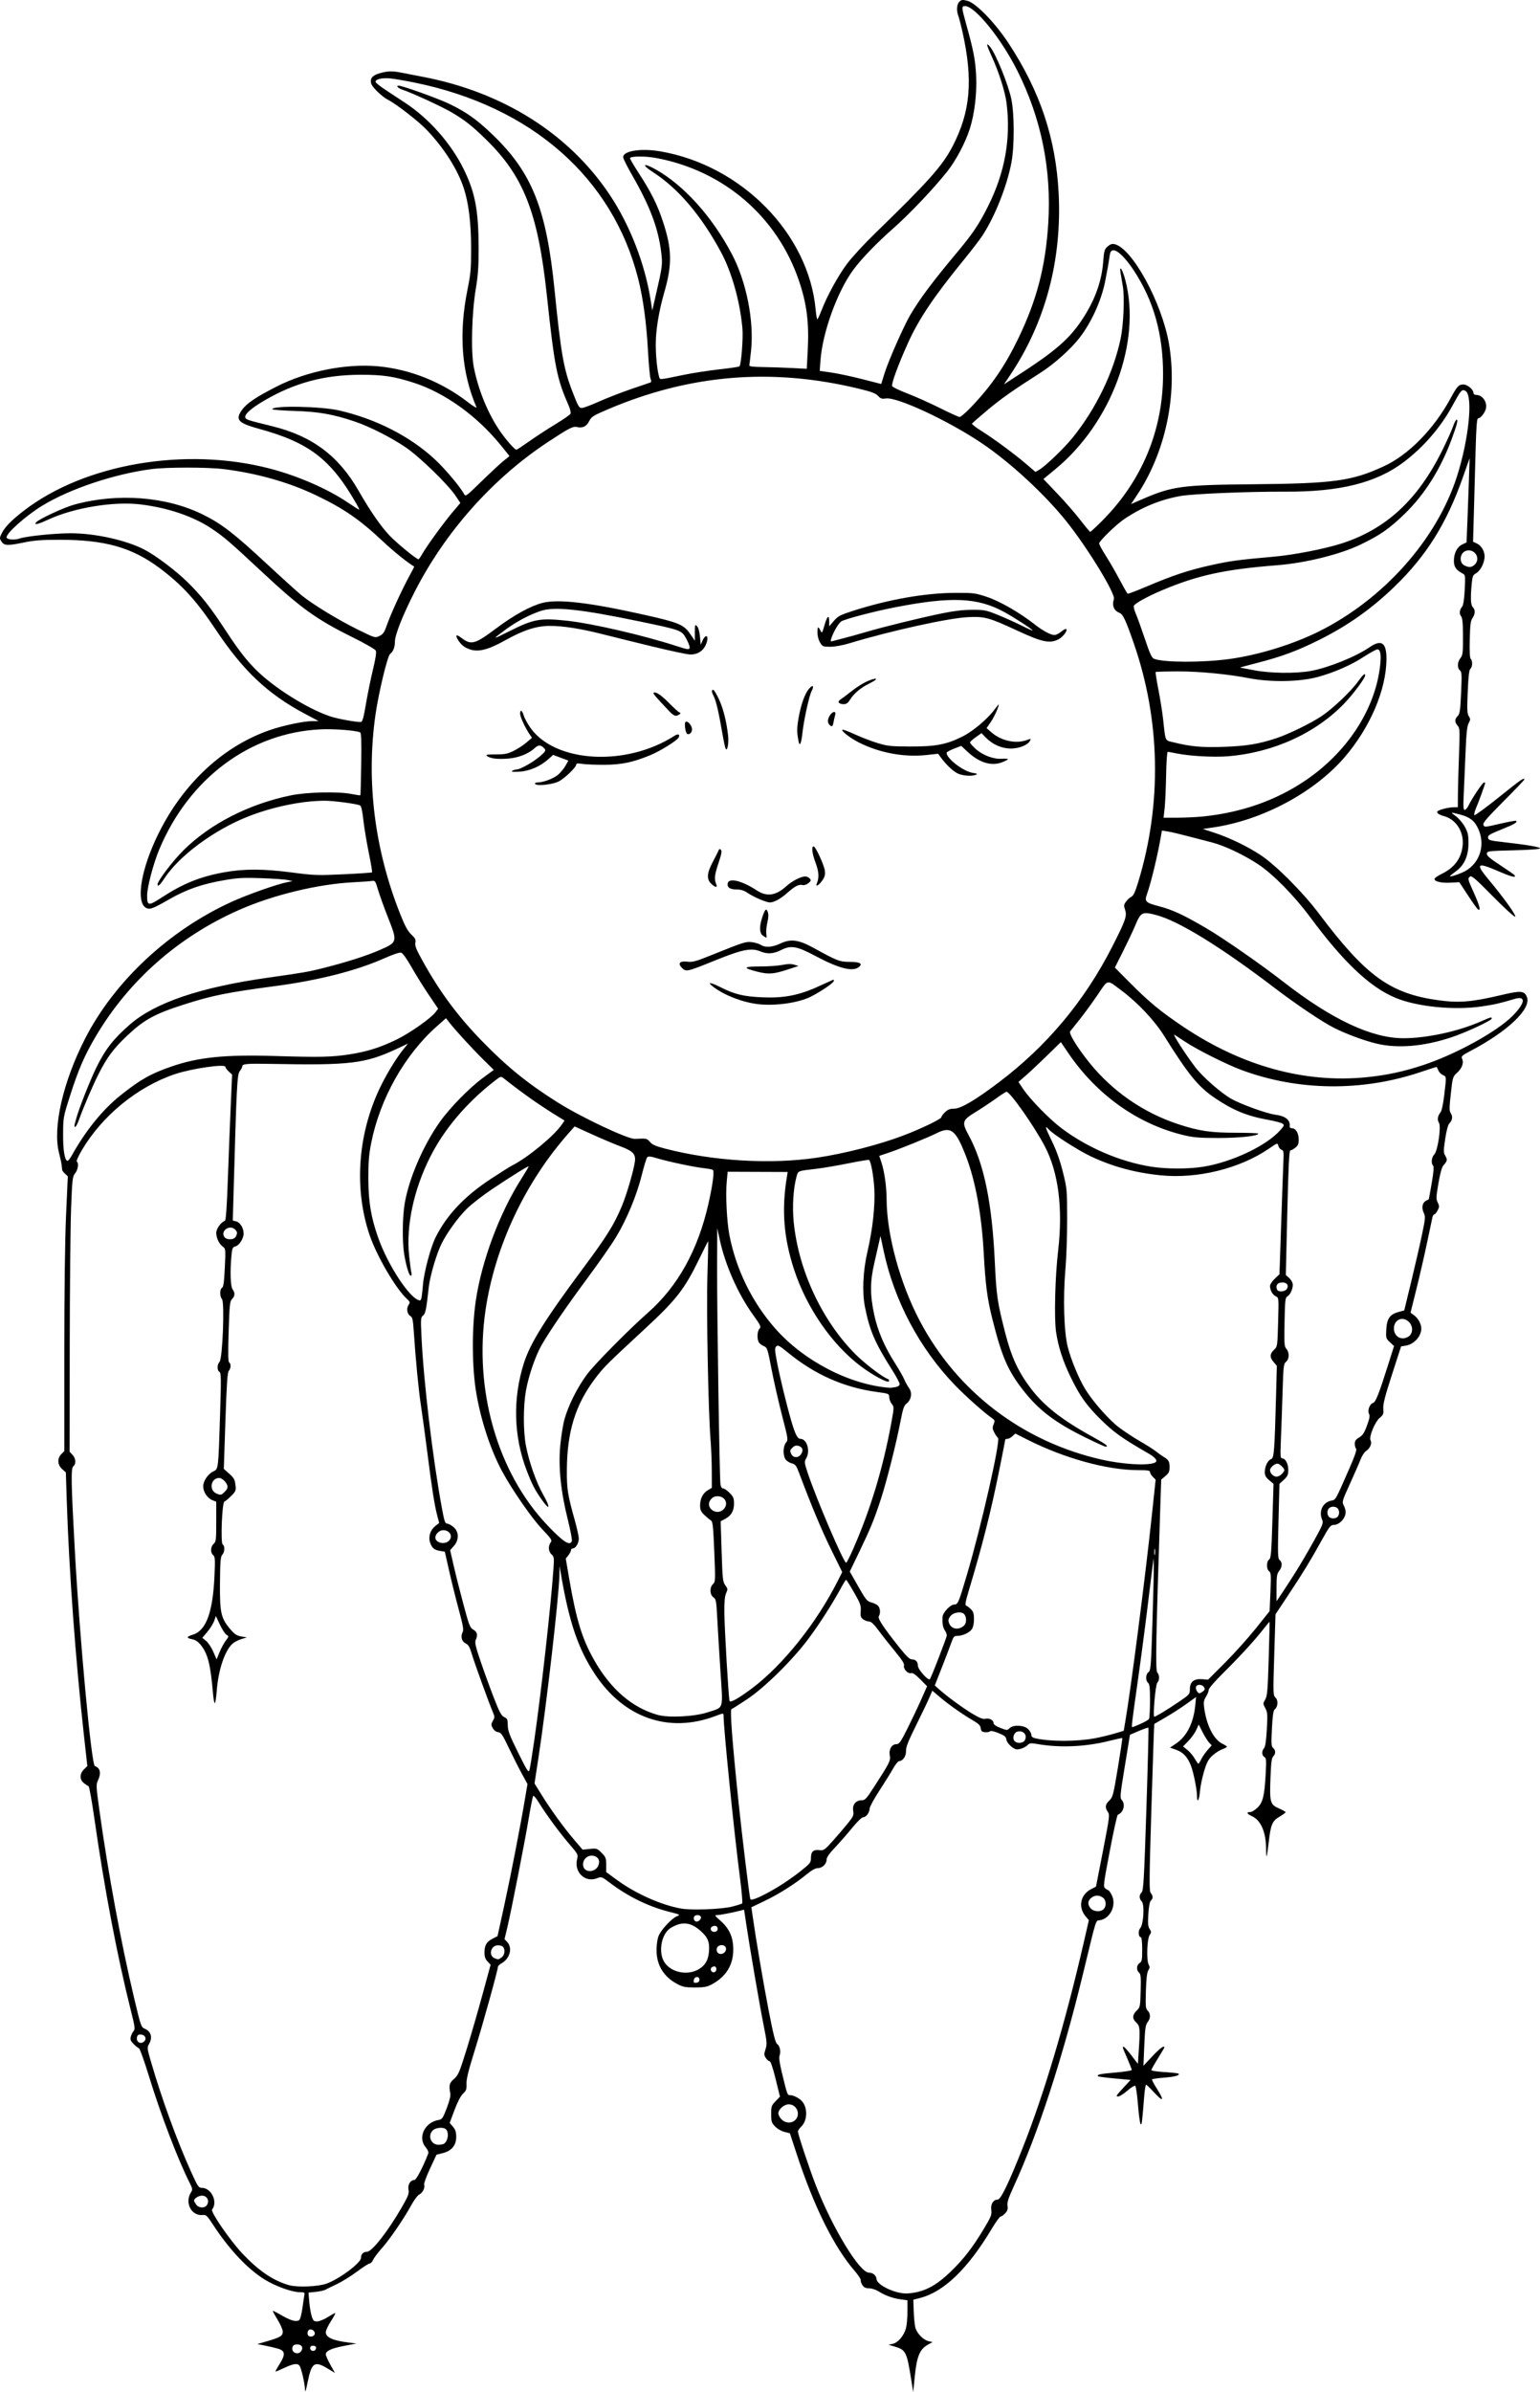<?xml version="1.0" encoding="UTF-8"?>
<!DOCTYPE svg PUBLIC '-//W3C//DTD SVG 1.0//EN'
          'http://www.w3.org/TR/2001/REC-SVG-20010904/DTD/svg10.dtd'>
<svg height="2230.7" preserveAspectRatio="xMidYMid meet" version="1.0" viewBox="0.0 0.0 1436.9 2230.7" width="1436.9" xmlns="http://www.w3.org/2000/svg" xmlns:xlink="http://www.w3.org/1999/xlink" zoomAndPan="magnify"
><defs
  ><clipPath id="a"
    ><path d="M 0 0 L 1436.93 0 L 1436.93 2230.672 L 0 2230.672 Z M 0 0"
    /></clipPath
  ></defs
  ><g
  ><g clip-path="url(#a)" id="change1_18"
    ><path d="M 1328.121 993.172 C 1309.73 999.289 1293.43 1002.77 1274.52 1004.621 C 1217.23 1010.211 1159.109 994.23 1104.77 957.961 C 1083.371 943.672 1072.148 934.461 1054.52 916.699 L 1040.238 902.328 L 1047.98 886.891 C 1052.238 878.391 1057.199 867.891 1059.02 863.539 C 1064.48 850.488 1065.59 849.91 1078.559 853.238 C 1099.41 858.602 1139.031 882.969 1189.84 921.711 C 1209.621 936.789 1233.809 953.031 1244.559 958.441 C 1256.219 964.309 1272.352 970.289 1284.422 973.219 C 1303.891 977.941 1328.43 975.898 1353.988 967.43 C 1367.801 962.852 1391.852 951.68 1391.852 949.84 C 1391.852 948.191 1391.27 948.352 1381.102 952.801 C 1360.219 961.922 1331.039 968.191 1309.488 968.191 C 1279.898 968.191 1242.789 950.801 1197.762 915.828 C 1176.141 899.031 1141.801 875.16 1125.52 865.602 C 1104.48 853.25 1093.988 848.379 1081.309 845.09 C 1068.879 841.859 1067.738 840.719 1070.148 833.93 C 1074.121 822.711 1080.121 797.781 1083.328 779.18 L 1084.129 774.52 L 1089.23 775.32 C 1093.809 776.031 1100.078 777.59 1131.27 785.73 C 1142.762 788.73 1160.621 797.199 1173.91 805.969 C 1187.801 815.129 1207.672 835.328 1222.551 855.422 C 1253.461 897.141 1277.852 920.25 1301.629 930.328 C 1321.711 938.84 1356.77 942.379 1382.73 938.5 C 1395.059 936.66 1398.672 935.828 1413.449 931.488 C 1423.969 928.398 1423.141 935.352 1411.578 947.102 C 1397.039 961.871 1358.859 982.949 1328.121 993.172 Z M 1347.52 1021.488 C 1346.539 1029.699 1345.16 1036.078 1344.09 1037.309 C 1341.449 1040.371 1340.809 1044.398 1342.559 1046.91 C 1344.891 1050.238 1341.551 1073.25 1338.27 1076.539 C 1335.699 1079.109 1335.078 1084.941 1337.148 1087.02 C 1338.051 1087.91 1337.648 1092.852 1335.859 1103.359 C 1334.449 1111.648 1333.191 1118.449 1333.059 1118.449 C 1332.941 1118.461 1331.75 1119.07 1330.43 1119.809 C 1327.07 1121.672 1326.23 1126.281 1328.391 1130.93 C 1330.09 1134.559 1329.969 1136.102 1326.871 1151.012 C 1325.031 1159.891 1320.531 1179.5 1316.879 1194.59 L 1310.23 1222.039 L 1305.09 1223.41 C 1296.91 1225.602 1294.059 1229.578 1293.488 1239.609 C 1293.031 1247.789 1293.141 1248.172 1296.859 1251.648 L 1300.711 1255.25 L 1295.031 1273.262 C 1286.578 1300 1283.602 1307.52 1281.121 1308.301 C 1277.98 1309.301 1275.711 1315.359 1277.34 1318.41 C 1278.34 1320.289 1277.922 1322.75 1275.449 1329.449 C 1272.922 1336.309 1271.422 1338.57 1268.172 1340.488 C 1265.059 1342.328 1264.078 1343.73 1264.078 1346.352 C 1264.078 1348.25 1264.641 1350.352 1265.309 1351.031 C 1266.141 1351.852 1264.191 1357.609 1259.371 1368.609 C 1245.738 1399.719 1246.391 1398.551 1242.238 1399.379 C 1234.09 1401.012 1230.121 1409.559 1233.781 1417.59 C 1234.949 1420.172 1233.988 1422.52 1225.68 1437.422 C 1220.488 1446.719 1213.148 1459.262 1209.359 1465.281 C 1205.578 1471.301 1199.91 1480.059 1196.781 1484.738 L 1191.07 1493.238 L 1191.07 1480.672 C 1191.07 1469.941 1191.43 1467.648 1193.5 1465 C 1196.441 1461.27 1196.641 1457.031 1193.98 1454.828 C 1192.23 1453.371 1192.109 1449.59 1192.898 1418.48 L 1193.781 1383.75 L 1197.898 1379.941 C 1201.379 1376.719 1202.02 1375.289 1202.02 1370.781 C 1202.02 1365 1199.391 1360.02 1196.32 1360.02 C 1194.641 1360.02 1194.5 1357.898 1195.16 1342.07 C 1195.578 1332.199 1196.27 1312.379 1196.711 1298.02 C 1197.449 1273.801 1197.68 1271.762 1199.969 1269.91 C 1203.059 1267.41 1203.211 1261.141 1200.27 1257.879 C 1198.32 1255.73 1198.148 1253.219 1198.551 1232.828 C 1198.961 1212.379 1199.219 1210.039 1201.23 1208.922 C 1204.219 1207.25 1206.93 1200.488 1206.078 1196.852 C 1205.711 1195.238 1204.121 1192.828 1202.559 1191.488 L 1199.73 1189.051 L 1201.109 1130.949 C 1202.129 1088.141 1202.871 1072.84 1203.922 1072.84 C 1204.699 1072.84 1206.789 1071.711 1208.551 1070.32 C 1211.109 1068.309 1211.762 1066.762 1211.762 1062.68 C 1211.762 1056.77 1209.039 1052.16 1205.551 1052.16 C 1204.219 1052.16 1203.219 1051.469 1203.328 1050.641 C 1204.129 1044.48 1199.641 1040.789 1189.75 1039.48 C 1181.75 1038.422 1158.25 1029.941 1149 1024.77 C 1139.5 1019.461 1122.23 1004.359 1115.34 995.32 C 1105.941 983 1093.391 963.441 1095.859 964.969 C 1096.621 965.441 1100.969 968.289 1105.52 971.301 C 1116.91 978.84 1144.262 992.578 1158.219 997.77 C 1210.871 1017.371 1270.512 1018.129 1325.039 999.891 C 1333.148 997.18 1340.012 994.961 1340.289 994.961 C 1340.57 994.961 1341.328 996.34 1341.969 998.02 C 1342.609 999.699 1344.512 1001.711 1346.199 1002.48 C 1349.719 1004.078 1349.672 1003.41 1347.52 1021.488 Z M 1315.191 1245.641 C 1313.84 1246.988 1311.129 1248.07 1309.109 1248.07 C 1304.148 1248.07 1300.59 1244.262 1300.59 1238.941 C 1300.59 1230.57 1308.809 1226.98 1314.641 1232.809 C 1318.32 1236.488 1318.57 1242.25 1315.191 1245.641 Z M 1248.02 1414.539 C 1247.219 1415.34 1245.41 1416 1244 1416 C 1242.602 1416 1240.789 1415.34 1239.988 1414.539 C 1239.18 1413.73 1238.531 1411.93 1238.531 1410.52 C 1238.531 1409.121 1239.18 1407.309 1239.988 1406.512 C 1240.789 1405.699 1242.602 1405.051 1244 1405.051 C 1245.41 1405.051 1247.219 1405.699 1248.02 1406.512 C 1248.82 1407.309 1249.48 1409.121 1249.48 1410.52 C 1249.48 1411.93 1248.82 1413.73 1248.02 1414.539 Z M 1184.988 1370.961 C 1184.988 1368.59 1189.238 1364.891 1191.949 1364.891 C 1193.789 1364.891 1198.371 1369.23 1198.371 1370.969 C 1198.371 1371.641 1197.281 1373.289 1195.941 1374.629 C 1194.602 1375.961 1192.449 1377.059 1191.16 1377.059 C 1188.172 1377.059 1184.988 1373.91 1184.988 1370.961 Z M 1187.211 1418.309 C 1186.301 1448.23 1185.879 1453.07 1184.148 1454.34 C 1181.531 1456.262 1181.531 1463.352 1184.148 1465.262 C 1185.91 1466.551 1186.059 1468.852 1185.379 1484.59 L 1184.609 1502.461 L 1171.75 1518.551 C 1164.68 1527.398 1151.762 1541.781 1143.039 1550.512 L 1127.191 1566.379 L 1121.672 1565.922 C 1114.059 1565.301 1110.211 1568.398 1110.211 1575.16 C 1110.211 1579.898 1109.922 1580.238 1100.422 1586.719 C 1095.039 1590.391 1087.738 1595.102 1084.211 1597.18 L 1084.219 1597.18 C 1080.68 1599.262 1077.469 1600.961 1077.07 1600.961 C 1075.5 1600.961 1078.078 1571.148 1079.82 1569.23 C 1082.051 1566.75 1082.039 1562.141 1079.781 1559.648 C 1078.012 1557.691 1078.551 1527.852 1082.512 1408.531 L 1083.469 1379.77 L 1087.379 1376.48 C 1090.66 1373.719 1091.289 1372.352 1091.289 1367.969 C 1091.289 1362.828 1090.25 1361.18 1085.199 1358.25 C 1084 1357.551 1081.148 1355.488 1078.871 1353.672 C 1076.59 1351.852 1069.82 1347.551 1063.84 1344.109 C 1057.852 1340.68 1048.891 1334.781 1043.922 1331 C 1034.41 1323.77 1019.238 1306.512 1012.379 1295.109 C 1006.52 1285.371 999.531 1268.531 996.387 1256.59 C 992.742 1242.762 991.727 1210.531 994.086 1183.738 C 995.008 1173.281 995.746 1152.121 995.711 1136.73 C 995.66 1109.309 995.578 1108.422 991.711 1092.922 C 989.012 1082.102 985.754 1072.969 981.398 1064.02 C 975.035 1050.941 974.488 1048.691 978.844 1053.512 C 982.898 1058 1005.941 1072.73 1017.48 1078.211 C 1037.891 1087.898 1059.191 1093.68 1083.23 1096.051 C 1117.559 1099.441 1156.891 1089.711 1184.07 1071.102 C 1192.031 1065.641 1192.051 1065.641 1192.77 1068.551 C 1193.18 1070.148 1194.5 1071.781 1195.719 1072.172 C 1197.672 1072.789 1197.879 1074.039 1197.48 1082.898 C 1197.23 1088.41 1196.301 1114.391 1195.422 1140.621 L 1193.809 1188.32 L 1189.398 1192.48 C 1186.969 1194.77 1184.98 1197.781 1184.98 1199.18 C 1184.98 1203.172 1187.43 1207.531 1190.43 1208.898 C 1193.172 1210.148 1193.18 1210.18 1192.551 1232.969 C 1191.961 1254.762 1191.801 1255.91 1189.16 1258.32 C 1184.75 1262.352 1184.469 1265.52 1188.129 1269.879 L 1191.359 1273.719 L 1190.59 1302.57 C 1189.238 1353.18 1188.719 1359.828 1186.051 1360.68 C 1182.969 1361.648 1180.121 1367.422 1180.121 1372.648 C 1180.121 1375.949 1181.012 1377.641 1184.191 1380.32 L 1188.262 1383.75 Z M 1122.391 1577.301 L 1122.391 1577.32 C 1121.09 1578.281 1119.648 1579.07 1119.191 1579.07 C 1117.531 1579.07 1115.43 1575.488 1115.84 1573.352 C 1116.398 1570.441 1121.629 1570.449 1123.398 1573.352 C 1124.48 1575.109 1124.281 1575.898 1122.391 1577.301 Z M 1128.078 1624.949 L 1130.559 1627.641 L 1126.66 1632.078 C 1124.512 1634.531 1121.871 1638.391 1120.789 1640.648 C 1119.711 1642.91 1118.52 1644.762 1118.141 1644.762 C 1117.762 1644.75 1116.219 1642.578 1114.699 1639.93 C 1113.191 1637.281 1110.129 1633.66 1107.898 1631.879 L 1103.84 1628.648 L 1108.879 1623.469 C 1111.641 1620.621 1114.93 1616.02 1116.18 1613.238 L 1118.461 1608.199 L 1122.031 1615.23 C 1123.988 1619.09 1126.711 1623.469 1128.078 1624.949 Z M 1075.289 1512.738 C 1073.98 1554.109 1073.68 1557.891 1071.621 1559.352 C 1068.91 1561.281 1068.672 1567.211 1071.211 1569.32 C 1072.66 1570.52 1073.02 1574.012 1073.02 1586.199 C 1073.012 1594.648 1072.578 1602.23 1072.059 1603.039 C 1071.551 1603.852 1067.98 1605.898 1064.141 1607.602 C 1060.289 1609.301 1056.891 1610.691 1056.57 1610.691 C 1055.578 1610.691 1055.871 1608.262 1061.398 1569.16 C 1064.379 1548.172 1068.488 1517.031 1070.539 1499.961 C 1072.59 1482.891 1074.738 1465.371 1075.328 1461.02 L 1076.391 1453.109 L 1076.559 1460.41 C 1076.648 1464.43 1076.078 1487.98 1075.289 1512.738 Z M 1077.52 1449.781 C 1077.219 1450.941 1076.988 1449.699 1076.988 1447.031 C 1077.012 1444.352 1077.262 1443.398 1077.551 1444.91 L 1077.559 1444.91 C 1077.84 1446.43 1077.828 1448.621 1077.52 1449.781 Z M 1049.77 1606.59 L 1048.5 1614.051 L 1039.781 1616.641 C 1034.98 1618.059 1026.949 1620 1021.93 1620.949 C 1004.891 1624.18 980.531 1624.238 966.164 1621.078 C 963.426 1620.48 962.305 1619.539 962.305 1617.84 C 962.305 1616.531 960.961 1614.109 959.316 1612.461 C 955.512 1608.66 945.316 1608.191 941.922 1611.648 C 939.875 1613.738 939.535 1613.73 933.402 1611.352 C 929.152 1609.699 927.02 1608.172 927.016 1606.781 C 927.012 1604.02 922.922 1601.941 919.297 1602.852 C 917.191 1603.371 913.992 1602.129 907.637 1598.328 C 898.461 1592.828 884.188 1582.422 876.637 1575.719 L 872.191 1571.77 L 878.789 1555.031 C 882.418 1545.82 886.395 1535.422 887.625 1531.898 C 889.605 1526.25 890.254 1525.52 893.266 1525.52 C 898.121 1525.52 904.461 1522.59 906.777 1519.289 C 908.008 1517.531 908.762 1514 908.762 1509.98 C 908.762 1504.84 908.184 1502.922 905.953 1500.691 C 904.41 1499.148 902.406 1497.641 901.504 1497.34 C 900.219 1496.91 900.812 1493.641 904.238 1482.25 C 916.727 1440.738 924.602 1409.531 932.531 1370.148 C 935.52 1355.301 937.965 1342.852 937.965 1342.469 C 937.965 1342.078 938.887 1341.77 940.016 1341.77 C 941.145 1341.77 943.246 1340.66 944.691 1339.301 L 947.32 1336.84 L 959.371 1342.898 C 993.512 1360.07 1033.191 1370.93 1061.781 1370.969 C 1070.969 1370.969 1073.039 1371.309 1073.039 1372.801 C 1073.039 1373.801 1074.219 1375.801 1075.66 1377.238 L 1078.281 1379.859 L 1074.961 1411.012 C 1068.441 1472.199 1055.359 1573.809 1049.77 1606.59 Z M 948.918 1614.949 C 954.602 1613.148 958.93 1617.801 956.242 1622.82 C 954.656 1625.781 948.738 1626.191 946.496 1623.488 C 944.461 1621.031 945.914 1615.91 948.918 1614.949 Z M 1043.031 1648.551 C 1038.789 1674.07 1038.289 1676 1035.09 1679.02 C 1031.18 1682.699 1030.801 1685.578 1033.66 1689.66 C 1035.539 1692.352 1035.289 1694.352 1029.141 1725.941 L 1022.621 1759.371 L 1018.039 1761.711 C 1008.09 1766.781 1005.719 1778.5 1012.91 1787.039 L 1015.961 1790.672 L 1010.988 1812.328 C 994.141 1885.641 974.184 1952.711 954.336 2002.711 C 941.145 2035.961 933.785 2051.199 930.934 2051.199 C 926.797 2051.199 924.176 2055.43 924.91 2060.922 C 925.504 2065.34 924.789 2067.129 917.773 2078.82 C 907.391 2096.102 898.68 2107.281 886.547 2118.871 C 875.809 2129.129 867.289 2134.441 857.227 2137.109 C 853.781 2138.031 848.496 2138.77 845.484 2138.762 C 834.496 2138.711 818.238 2130.801 817.82 2125.309 C 817.57 2121.941 814.48 2119.34 810.727 2119.34 C 802.008 2119.34 776.656 2077.641 761.176 2037.809 C 755.172 2022.371 744.473 1990.199 744.508 1987.691 C 744.52 1986.809 745.879 1984.809 747.531 1983.25 C 753.402 1977.68 753.801 1965.66 748.32 1959.5 C 745.723 1956.578 740.395 1953.852 737.293 1953.852 C 734.617 1953.852 734.598 1953.789 729.379 1932.172 C 727.34 1923.719 726.688 1918.738 727.387 1916.898 C 728.777 1913.238 727.629 1907.879 725.059 1906.051 C 723.504 1904.949 721.504 1897.031 717.305 1875.359 C 712.297 1849.531 705.277 1808.23 702.152 1786.23 L 701.07 1778.621 L 713.48 1772.691 C 726.703 1766.379 742.07 1756.629 752.996 1747.621 C 757.348 1744.039 760.852 1742.121 763.035 1742.121 C 767.223 1742.121 771.258 1738.23 771.258 1734.191 C 771.258 1732.102 773.719 1728.551 779.074 1722.922 C 783.379 1718.398 790.566 1710.191 795.047 1704.68 C 799.84 1698.789 804.109 1694.66 805.41 1694.66 C 808.125 1694.66 811.414 1690.211 811.414 1686.539 C 811.414 1685.051 815.445 1677.641 820.367 1670.078 C 825.293 1662.52 831.094 1653.18 833.262 1649.328 C 835.426 1645.48 837.969 1642.328 838.906 1642.328 C 842.344 1642.328 845.59 1637.57 845.355 1632.859 C 845.184 1629.379 847.367 1623.828 854.793 1608.871 C 860.109 1598.16 865.684 1586.52 867.176 1583.012 L 869.891 1576.621 L 877.633 1583.191 C 885.574 1589.922 898.879 1599.219 908.992 1605.09 C 913.234 1607.559 914.797 1609.25 915.078 1611.68 C 915.379 1614.27 916.188 1615.039 918.949 1615.352 C 920.871 1615.57 922.977 1615.219 923.625 1614.57 C 924.391 1613.809 927.238 1614.371 931.691 1616.18 C 937.266 1618.441 938.648 1619.57 938.957 1622.09 C 939.391 1625.648 945.551 1631.379 948.934 1631.379 C 952.164 1631.379 956.734 1629.48 959.047 1627.172 C 960.734 1625.48 962.086 1625.359 968.059 1626.41 C 988.902 1630.059 1013.059 1628.988 1034.891 1623.461 C 1041.391 1621.809 1046.891 1620.648 1047.129 1620.879 C 1047.359 1621.121 1045.52 1633.57 1043.031 1648.551 Z M 1029.75 1780.359 C 1026.711 1783.398 1020.078 1782.801 1017.27 1779.211 C 1014.469 1775.66 1015 1772.051 1018.699 1769.461 C 1021.988 1767.148 1025.57 1767.191 1028.961 1769.559 C 1032.172 1771.809 1032.59 1777.52 1029.75 1780.359 Z M 742.051 1976.969 C 738.672 1980.352 732.906 1980.102 729.219 1976.422 C 727.578 1974.77 726.234 1972.281 726.234 1970.879 C 726.234 1967.059 731.57 1962.371 735.91 1962.371 C 743.426 1962.371 747.344 1971.68 742.051 1976.969 Z M 700.086 1771.02 C 699.234 1768.52 692.355 1711.969 689.164 1681.27 C 683.195 1623.809 680.961 1594.352 682.527 1593.828 C 683.332 1593.559 689.797 1589.48 696.898 1584.762 C 713.68 1573.602 740.02 1547.578 754.836 1527.531 C 765.277 1513.398 776.461 1495.898 784.703 1480.801 C 786.988 1476.609 789.141 1473.199 789.488 1473.23 C 789.832 1473.262 793.129 1478.52 796.812 1484.922 C 802.777 1495.309 803.461 1497.191 803.098 1502.379 C 802.75 1507.328 803.109 1508.488 805.496 1510.16 C 807.039 1511.25 809.496 1512.129 810.961 1512.129 C 812.844 1512.129 815.5 1514.68 820.117 1520.941 C 823.695 1525.781 830.559 1534.48 835.363 1540.281 C 841.715 1547.93 843.93 1551.48 843.465 1553.262 C 842.645 1556.398 847.223 1561.191 850.152 1560.262 C 851.598 1559.801 854.266 1561.621 858.641 1566.051 L 865.02 1572.512 L 859.535 1584.879 C 856.52 1591.691 850.746 1603.84 846.715 1611.879 C 840.316 1624.648 838.996 1626.512 836.375 1626.512 C 832.059 1626.512 829.168 1631.391 830.207 1636.93 C 831.125 1641.82 830.285 1643.52 815.949 1665.762 C 808.418 1677.441 807.145 1678.84 803.988 1678.84 C 798.5 1678.84 795.16 1682.949 796.066 1688.602 C 796.734 1692.789 796.266 1693.891 791.082 1700.328 C 787.938 1704.238 781.656 1711.57 777.133 1716.629 C 769.398 1725.27 768.652 1725.789 764.59 1725.309 C 758.914 1724.648 756.652 1726.711 756.652 1732.531 C 756.652 1736.98 756.086 1737.691 746.613 1745.23 C 741.094 1749.629 731.648 1756.18 725.621 1759.789 L 725.625 1759.789 C 711.086 1768.5 700.773 1773.031 700.086 1771.02 Z M 692.496 1775.02 C 691.977 1775.48 687.719 1776.82 683.031 1778.012 C 673.219 1780.488 645.184 1781.551 635.445 1779.809 C 616.738 1776.449 593.012 1765.859 575.547 1753.07 L 565.605 1745.789 L 565.605 1738.961 C 565.605 1732.77 565.207 1731.738 561.305 1727.828 C 557.172 1723.699 556.734 1723.559 550.316 1724.219 L 543.633 1724.91 L 535.625 1715.559 C 526.195 1704.559 513.551 1687.09 504.906 1673.121 L 498.734 1663.148 L 502.328 1639.66 C 509.961 1589.82 521.574 1488.648 521.961 1468.691 L 522.117 1460.41 L 523.25 1467.109 C 530.965 1512.719 539.422 1537.66 555.242 1561.43 C 582.348 1602.172 624.051 1616.641 667.367 1600.34 C 675.02 1597.461 675.121 1597.449 675.121 1599.891 C 675.121 1611.781 685.059 1709.922 690.434 1751.148 C 692.086 1763.82 693.012 1774.559 692.496 1775.02 Z M 669.648 1798.719 C 669.648 1800.301 668.699 1801.27 666.902 1801.52 C 663.656 1801.98 661.711 1798.422 664.301 1796.75 C 666.938 1795.051 669.648 1796.051 669.648 1798.719 Z M 673.398 1813.91 C 676.848 1813.91 678.539 1816.941 676.715 1819.859 C 674.926 1822.711 670.641 1822.988 669.227 1820.34 C 667.547 1817.199 669.684 1813.91 673.398 1813.91 Z M 666.297 1839.23 C 663.602 1839.75 661.996 1835.949 664.301 1834.488 C 666.711 1832.969 668.43 1833.809 668.43 1836.512 C 668.43 1837.781 667.473 1839.012 666.297 1839.23 Z M 650.785 1785.922 C 653.828 1785.922 655 1788.039 653.176 1790.23 L 653.176 1790.238 C 651.289 1792.512 648.469 1792.512 647.598 1790.238 C 646.664 1787.801 648.051 1785.922 650.785 1785.922 Z M 661.52 1819.77 C 660.906 1828.238 657.586 1833.559 650.734 1837.059 C 639.633 1842.719 624.27 1838.551 619.133 1828.48 C 614.168 1818.75 617.582 1802.949 625.738 1797.941 C 636.027 1791.609 644.27 1792.359 653.488 1800.48 C 660.422 1806.578 662.172 1810.781 661.52 1819.77 Z M 649.777 1848.988 C 647.418 1849.328 647.008 1848.922 647.344 1846.559 C 647.863 1842.898 652.613 1842.531 652.613 1846.16 C 652.613 1847.781 651.668 1848.719 649.777 1848.988 Z M 558.293 1739.711 C 555.621 1746.16 545.805 1746.68 544.242 1740.461 C 542.785 1734.641 548.227 1729.199 554.051 1730.672 C 558.406 1731.762 560.094 1735.359 558.293 1739.711 Z M 498.605 1622.25 C 496.59 1636.309 494.512 1649.148 493.988 1650.789 C 493.16 1653.391 491.781 1651.25 483.445 1634.422 C 475.414 1618.219 473.844 1614.07 473.793 1608.949 C 473.738 1603.539 473.352 1602.648 470.457 1601.262 C 467.781 1599.969 466.039 1596.738 460.91 1583.59 C 457.461 1574.738 451.93 1559.559 448.617 1549.852 C 443.727 1535.52 442.836 1531.68 443.863 1529.41 C 445.988 1524.73 445.34 1521.871 441.676 1519.77 C 438.527 1517.961 437.711 1515.879 432.48 1496.398 C 429.32 1484.641 425.219 1468.391 423.363 1460.301 L 419.992 1445.57 L 423.438 1441.719 C 428.469 1436.09 428.34 1428.391 423.141 1424.02 C 421.082 1422.281 418.406 1420.859 417.195 1420.859 C 415.352 1420.859 414.578 1418.641 412.457 1407.18 C 403.668 1359.73 395.223 1288.691 393.207 1245.301 C 392.492 1229.91 392.613 1228.41 394.668 1226.898 C 396.973 1225.219 397.789 1221.199 400.023 1200.609 C 401.191 1189.828 407.457 1168.672 412.27 1159.238 C 417.465 1149.059 427.273 1135.551 435.312 1127.5 C 439.711 1123.102 450.703 1114.559 459.738 1108.531 C 477.684 1096.551 492.754 1087.191 493.266 1087.719 C 493.445 1087.898 490.285 1093.262 486.242 1099.609 C 466.031 1131.41 449.426 1175.891 443.969 1212.828 C 440.078 1239.16 440.309 1275.559 444.512 1299.789 C 448.988 1325.57 457.914 1352.441 468.57 1372.191 C 477.801 1389.301 496.008 1415.59 505.773 1425.898 C 514.656 1435.289 515.324 1436.34 513.766 1438.469 C 511.293 1441.859 511.68 1446.91 514.621 1449.57 C 516.996 1451.719 517.117 1452.691 516.363 1463.449 C 513.949 1497.891 505.121 1576.84 498.605 1622.25 Z M 413.48 1426.949 C 419.957 1426.949 423.027 1433.07 418.574 1437.102 C 414.512 1440.781 406.195 1438.578 406.195 1433.828 C 406.195 1430.578 410.039 1426.949 413.48 1426.949 Z M 205.145 1514.969 C 207.195 1519.352 209.961 1523.621 211.293 1524.449 C 213.68 1525.941 213.668 1526.031 210.656 1529.98 C 208.973 1532.18 206.363 1537.02 204.855 1540.73 L 202.109 1547.48 L 199.012 1540.34 C 197.309 1536.41 194.309 1531.879 192.352 1530.27 L 188.785 1527.34 L 193.562 1521.648 C 196.188 1518.531 199.027 1513.949 199.875 1511.488 L 201.414 1507.012 Z M 202.148 1392.871 C 194.633 1389.84 196.57 1378.27 204.59 1378.27 C 207.102 1378.27 211.145 1382.051 212.078 1385.25 C 212.648 1387.219 212.023 1388.809 209.805 1391.031 C 206.473 1394.359 206.09 1394.461 202.148 1392.871 Z M 219.32 1146.551 C 221.566 1148.789 221.688 1150.039 219.977 1153.238 C 218.18 1156.59 210.848 1156.48 209.023 1153.07 C 205.949 1147.328 214.613 1141.84 219.32 1146.551 Z M 489.918 1677.039 C 485.566 1702.898 476.578 1749.09 470.434 1777.16 L 464.227 1805.539 L 459.59 1807.898 C 453.957 1810.781 452.035 1814.09 452.035 1820.91 C 452.035 1824.691 452.816 1826.93 454.906 1829.148 L 457.773 1832.211 L 450.062 1860.48 C 445.82 1876.031 439.109 1899.148 435.145 1911.871 C 428.613 1932.809 427.531 1935.328 423.648 1938.66 C 419.277 1942.398 418.734 1944.449 420.113 1952.02 C 420.562 1954.488 419.492 1959.02 416.805 1966.02 C 413.215 1975.371 412.484 1976.422 409.211 1976.969 C 396.176 1979.16 389.504 1993.309 397.195 2002.449 C 399.086 2004.691 400.062 2006.988 399.617 2008.148 C 394.855 2020.559 388.395 2032.941 386.684 2032.941 C 382.965 2032.941 380.277 2037.301 381.145 2041.922 C 381.824 2045.539 380.984 2047.77 375.062 2058.09 C 362.176 2080.539 347.09 2099.871 342.453 2099.871 C 339.016 2099.871 336.84 2102.051 336.84 2105.5 C 336.84 2110.23 316.562 2125.391 304.59 2129.609 L 304.594 2129.609 C 296.496 2132.461 277.297 2133.211 269.539 2130.98 C 254.762 2126.719 241.484 2117.719 226.258 2101.629 C 214.742 2089.469 196.242 2062.629 197.906 2060.5 C 203.48 2053.391 197.219 2040.25 188.254 2040.25 C 185.277 2040.25 184.438 2038.969 178.02 2024.73 C 164.988 1995.82 150.84 1956.969 140.934 1922.871 C 137.277 1910.289 137.168 1909.34 138.992 1906.25 C 142.594 1900.148 141.016 1894.352 135.09 1891.891 C 131.703 1890.488 131.387 1889.578 125.18 1863.43 C 112.953 1811.941 100.824 1746.41 92.777 1688.359 C 89.629 1665.66 89.559 1664.199 91.465 1660.191 C 94.613 1653.551 93.52 1648.641 88.527 1646.969 C 85.285 1645.891 74.355 1528.359 69.816 1445.809 C 66.359 1382.93 66.105 1369.328 68.359 1367.461 C 71.168 1365.129 70.832 1360.078 67.637 1356.68 L 64.922 1353.789 L 65.066 1254.988 C 65.145 1200.66 65.715 1143 66.332 1126.871 C 67.379 1099.449 67.625 1097.32 70.117 1094.16 C 72.836 1090.699 73.699 1084.512 71.641 1083.23 C 71.016 1082.852 73.145 1078.051 76.379 1072.57 C 95.41 1040.32 128.508 1013.32 163.301 1001.66 C 178.988 996.398 210.289 991.879 210.289 994.879 C 210.289 995.66 211.699 997.609 213.426 999.211 L 216.566 1002.109 L 215.285 1031.09 C 214.586 1047.031 213.383 1077.59 212.613 1099.012 C 211.664 1125.559 210.789 1138.102 209.855 1138.449 C 206.098 1139.828 201.777 1145.859 201.777 1149.719 C 201.789 1154.551 204.531 1160.211 208.062 1162.691 C 210.539 1164.422 210.594 1165.07 209.762 1182.238 C 209.109 1195.691 208.477 1200.238 207.16 1200.98 C 204.922 1202.23 204.902 1208.969 207.125 1211.469 C 209.688 1214.352 207.684 1266.801 204.895 1269.879 C 202.484 1272.539 202.414 1278.051 204.777 1279.379 C 206.34 1280.25 206.41 1285.391 205.336 1319.289 C 203.699 1370.789 203.809 1369.91 198.973 1372.191 C 194.086 1374.488 189.602 1381.141 189.602 1386.059 C 189.609 1391.211 193.387 1397 197.973 1398.898 L 201.766 1400.469 L 201.766 1419 C 201.766 1435.98 201.562 1437.711 199.332 1439.73 C 196.383 1442.391 196.156 1447.941 198.898 1450.219 C 200.652 1451.672 200.809 1454 200.156 1468.922 C 198.641 1503.66 192.391 1520.691 179.773 1524.469 C 173.855 1526.238 173.695 1527.59 179.281 1528.641 C 182.141 1529.18 184.781 1530.922 187.215 1533.871 C 193.855 1541.922 196.48 1552.27 198.75 1579.371 C 199.184 1584.559 199.961 1588.551 200.477 1588.23 C 200.988 1587.91 201.781 1582.719 202.238 1576.691 C 203.688 1557.5 209.602 1539.672 216.727 1533.031 C 218.395 1531.48 222.145 1529.469 225.059 1528.578 L 230.363 1526.961 L 225.145 1526.078 C 220.988 1525.371 218.945 1524.051 215.098 1519.57 C 206.172 1509.191 205.016 1504.109 205.25 1476.309 C 205.422 1455.91 205.77 1451.699 207.414 1449.879 C 209.758 1447.289 209.992 1441.66 207.809 1440.309 C 205.652 1438.98 207.16 1401.031 209.398 1400.289 C 210.219 1400.02 213.016 1397.691 215.613 1395.109 C 220.066 1390.68 220.297 1390.09 219.684 1384.648 C 219.137 1379.801 218.227 1378.172 213.93 1374.352 L 208.828 1369.82 L 210.32 1325.07 C 211.469 1290.59 212.195 1279.879 213.48 1278.398 C 215.492 1276.078 215.672 1271.66 213.797 1270.5 C 212.82 1269.898 212.691 1261.789 213.336 1241.68 C 214.137 1216.641 214.469 1213.461 216.516 1211.422 C 219.262 1208.672 219.434 1205.559 217.016 1202.371 C 215.062 1199.781 214.57 1185.641 215.934 1171.191 C 216.621 1163.941 217.016 1162.988 219.613 1162.34 C 223.164 1161.449 227.316 1155 227.316 1150.359 C 227.32 1145.27 224.07 1139.922 220.418 1139 L 217.211 1138.199 L 218.02 1109.469 C 220.766 1011.84 221.277 1001.988 223.754 998.84 C 225.047 997.199 226.102 995.172 226.102 994.34 C 226.102 992.09 230.77 991.711 252.875 992.129 C 327.012 993.559 340.738 991.898 370.633 977.91 L 380.699 973.191 L 376.551 978.301 C 370.297 986.012 362.113 999.172 355.992 1011.391 C 334.066 1055.148 329.871 1107.129 344.695 1151.289 C 351.332 1171.059 369.238 1201.738 379.793 1211.41 C 382.711 1214.078 382.809 1214.5 381.129 1217.059 C 378.957 1220.371 379.953 1225.711 383.059 1227.371 C 384.785 1228.301 385.352 1230.898 386.027 1241.031 C 387.859 1268.461 390.559 1296.34 392.809 1311.059 C 394.109 1319.59 396.844 1339.699 398.883 1355.762 C 403.031 1388.488 405.465 1403.859 408.039 1413.621 L 409.785 1420.238 L 406.254 1423.012 C 401.492 1426.73 399.492 1432.941 401.297 1438.41 C 403.016 1443.621 405.148 1445.41 410.688 1446.32 L 415.047 1447.031 L 419.023 1464.672 C 421.211 1474.379 425.258 1490.672 428.02 1500.879 C 432 1515.609 432.77 1519.969 431.715 1521.941 C 429.527 1526.02 430.758 1530.789 434.453 1532.551 C 437.113 1533.82 438.273 1535.852 440.371 1542.898 C 442.91 1551.441 456.508 1588.879 460.078 1597.18 C 461.668 1600.859 461.645 1601.691 459.887 1604.77 C 458.105 1607.898 458.098 1608.559 459.781 1611.59 C 460.93 1613.66 462.852 1615.102 464.793 1615.32 C 467.508 1615.641 468.867 1617.641 474.715 1629.93 C 478.438 1637.75 483.891 1648.551 486.828 1653.922 L 492.168 1663.68 Z M 467.988 1825.398 C 464.945 1827.531 464.961 1827.531 461.43 1826.102 C 455.848 1823.852 457.629 1814.84 463.797 1814.129 C 465.66 1813.91 467.977 1814.391 468.941 1815.191 C 471.648 1817.441 471.109 1823.211 467.988 1825.398 Z M 414.23 1999.16 C 413.496 1999.648 411.145 2000.059 409.008 2000.07 C 402.129 2000.102 398.816 1991.648 403.766 1986.699 C 406.211 1984.262 412.734 1983.43 415.531 1985.211 C 419.191 1987.539 418.363 1996.398 414.23 1999.16 Z M 288.652 2172.488 C 291.238 2171.5 294.52 2174.422 293.574 2176.871 C 292.777 2178.949 289.316 2179.719 287.758 2178.16 C 286.328 2176.73 286.891 2173.172 288.652 2172.488 Z M 294.641 2190.648 C 293.953 2192.441 291.57 2192.922 290.191 2191.539 C 288.578 2189.93 289.43 2187.488 291.613 2187.488 C 294.484 2187.488 295.465 2188.512 294.641 2190.648 Z M 193.332 2055.91 C 191.43 2059.469 185.5 2059.398 182.977 2055.789 C 181.934 2054.309 181.078 2052.699 181.078 2052.23 C 181.078 2050.148 185.203 2047.551 188.492 2047.551 C 192.996 2047.551 195.492 2051.871 193.332 2055.91 Z M 134.922 1903.25 C 131.938 1906.852 127.086 1904.77 127.734 1900.172 C 128.039 1898.031 128.914 1897.27 131.055 1897.27 C 134.922 1897.27 137.09 1900.641 134.922 1903.25 Z M 63.086 1082.578 C 60.422 1082.578 58.785 1072.891 58.875 1057.629 C 58.969 1042.039 59.059 1041.531 65.277 1022.07 C 73.246 997.129 78.895 984.121 89.582 966.09 C 120.336 914.211 166.57 873.5 223.078 848.559 C 254.938 834.5 296.812 824.391 330.117 822.73 C 337.492 822.359 345.016 821.828 346.836 821.539 C 349.992 821.059 350.258 821.43 352.734 829.809 C 354.156 834.648 358.305 846.148 361.945 855.379 C 371.035 878.398 370.992 878.59 354.609 885.801 C 342.09 891.32 323.383 897.289 300.938 902.93 C 287.617 906.281 283.688 906.961 250.438 911.672 C 186.945 920.66 144.93 934.859 121.301 955.309 C 106.027 968.531 98.129 978.648 89.875 995.57 C 83.785 1008.059 73.438 1034.328 71.066 1043.34 C 70.668 1044.84 70.035 1047.172 69.652 1048.512 C 69.273 1049.852 69.496 1050.941 70.148 1050.941 C 70.801 1050.941 72.445 1047.789 73.797 1043.941 C 77.434 1033.59 86.387 1012.66 91.613 1002.301 C 99.891 985.891 105.598 978.18 118.617 965.84 C 134.281 951 144.309 945.488 171.559 936.781 C 197.957 928.34 211.699 925.559 257.133 919.512 C 297.445 914.148 332.449 905.23 358.383 893.73 C 367.039 889.898 372.895 887.961 374.406 888.441 C 375.789 888.879 379.746 894.422 383.816 901.621 C 387.68 908.449 394.879 920.031 399.812 927.34 L 408.785 940.629 L 406.465 943.77 C 402.262 949.43 383.016 963.031 370.461 969.219 C 355.191 976.738 342.438 980.762 325.887 983.289 C 309.227 985.82 298.359 986.059 256.523 984.781 C 209.852 983.352 185.109 985.871 159.848 994.621 C 140.398 1001.359 130.848 1006.781 112.324 1021.551 C 95.949 1034.621 80.141 1054.051 67.395 1076.801 C 65.613 1079.98 63.676 1082.578 63.086 1082.578 Z M 272.766 813.68 C 245.691 810.129 227.812 810.09 208.848 813.512 C 186.969 817.461 170.664 824.031 151.172 836.762 C 138.418 845.09 137.27 844.941 137.273 835.051 C 137.273 827.289 143.215 804.898 148.754 791.762 C 176.68 725.539 233.625 683.281 299.113 680.148 C 311.27 679.57 331.121 681.051 335.949 682.898 C 337.09 683.34 337.344 690.352 337.027 712.359 C 336.801 728.25 336.445 741.422 336.242 741.629 C 336.039 741.84 332.395 741.32 328.141 740.469 C 315.555 737.961 286.195 738.629 271.125 741.77 C 231.91 749.93 196.059 768.289 171.207 792.93 C 161.117 802.941 147.008 821.5 147.008 824.762 C 147.008 827.352 149.34 825.352 153.117 819.52 C 166.973 798.129 199.797 773.852 231.781 761.32 C 254.859 752.27 282.031 746.73 303.133 746.73 C 311.16 746.738 331.711 749.422 335.84 751.012 C 337.055 751.469 338.012 755.578 339.031 764.711 C 339.836 771.891 342.121 785.66 344.113 795.328 C 346.105 804.988 347.465 813.16 347.137 813.5 C 346.805 813.828 334.82 814.641 320.508 815.309 C 296.199 816.441 293.055 816.34 272.766 813.68 Z M 246.18 631.34 C 233.812 620.762 224.898 609.91 210.523 587.941 C 196.191 566.039 187.785 555.391 174.797 542.699 C 163.816 531.961 145.492 518.16 134.871 512.621 C 117.848 503.738 88.641 497.25 65.66 497.289 C 51.043 497.301 24.254 500.059 18.422 502.148 C 13.816 503.801 6.836 503.32 6.176 501.309 C 5.059 497.898 24.203 480.809 39.668 471.422 C 65.281 455.859 106.332 442.109 140.922 437.512 C 155.359 435.578 193.707 435.578 209.066 437.512 C 240.121 441.398 269.543 449.75 294.855 461.859 C 320.742 474.25 335.633 484.5 357.238 504.82 C 367.184 514.172 379.938 524.441 386.438 528.34 C 386.609 528.441 384.512 532.578 381.773 537.539 C 375.242 549.371 364.348 573.16 360.887 583.172 C 358.594 589.801 357.449 591.449 354.047 593.07 C 349.961 595.02 349.957 595.02 334.051 587.211 C 315.816 578.262 291.836 563.672 281.418 555.191 C 277.492 551.988 262.82 538.73 248.816 525.719 C 218.062 497.148 206.547 488.289 188.988 479.68 C 154.883 462.969 109.422 459.52 69.191 470.609 C 59.648 473.23 36.148 484.141 33.715 487.07 C 31.328 489.949 35.211 489.078 45.043 484.539 C 69.09 473.43 106.086 467.359 131.188 470.41 C 156.645 473.488 180.293 481.512 197.223 492.801 C 208.996 500.641 214.312 505.211 244.461 533.352 C 280.555 567.039 294.965 577.449 328.609 594.102 C 340.379 599.922 350.074 605.48 350.664 606.75 C 351.359 608.238 350.438 614.281 347.941 624.629 C 345.863 633.219 342.926 647.641 341.402 656.66 L 341.402 656.672 C 339.348 668.879 338.176 673.129 336.824 673.289 C 333.5 673.68 315.551 670.469 308.809 668.281 C 290.809 662.441 264.152 646.711 246.18 631.34 Z M 334.988 458.328 C 316.148 425.238 291.512 406.711 254.074 397.48 C 230.715 391.73 229.672 391.391 228.922 389.441 C 227.824 386.578 234.133 380.859 246.18 373.789 C 274.676 357.051 302.383 349.578 336.227 349.488 C 357.223 349.43 367.867 351.02 386.117 356.941 C 415.473 366.461 445.461 388.109 467.871 415.961 L 475.395 425.309 L 469.695 429.922 C 466.562 432.449 457.336 441.02 449.191 448.969 C 434.711 463.09 434.352 463.352 432.891 460.559 C 429.52 454.141 415.402 437.359 405.953 428.551 C 382.84 407.02 350.848 390.66 316.355 382.75 C 299.438 378.871 254.09 378.031 254.09 381.602 C 254.09 382.141 263.535 382.871 275.078 383.23 C 297.484 383.922 311.148 386.352 331.418 393.238 C 344.992 397.852 365.109 408.059 378.445 417.109 C 391.324 425.859 417.77 451.469 424.938 462.16 L 429.547 469.031 L 421.988 477.98 C 413.672 487.828 397.879 509.629 393.766 516.941 C 392.324 519.512 390.836 521.578 390.457 521.578 C 388.578 521.52 370.586 506.809 363.797 499.781 C 355.801 491.512 345.176 476.219 334.988 458.328 Z M 442.008 341.93 C 439.242 327.281 440.211 291.539 443.977 269.109 C 446.027 256.91 446.621 248.41 446.59 231.988 C 446.512 195.84 443.387 179.422 432.352 157.16 C 420.676 133.602 400.27 110.539 378.312 96.09 C 372.566 92.309 364.066 86.699 359.422 83.641 C 354.777 80.57 350.762 77.379 350.5 76.551 C 349.691 73.988 356.395 72.32 364.215 73.141 C 368.23 73.559 378.258 75.27 386.496 76.949 C 495.703 99.109 571.539 165.57 595.496 260.09 C 600.039 278.012 603.172 301.012 604.566 326.711 C 605.262 339.551 606.359 351.441 607 353.129 C 607.844 355.352 607.75 356.352 606.66 356.75 C 605.828 357.051 597.816 359.789 588.852 362.84 C 579.887 365.891 566.473 371.109 559.039 374.422 C 551.605 377.738 544.383 380.449 542.984 380.449 C 540.203 380.449 539.559 379.328 533.887 364.609 C 525.914 343.941 523.285 328.922 517.492 270.93 C 509.891 194.871 496.605 161.309 460.152 126.102 C 445.211 111.66 435.129 104.469 419.051 96.789 C 408.477 91.738 375.461 79.891 371.965 79.891 C 369.16 79.891 371.414 82.301 375.469 83.629 C 384.277 86.531 412.59 99.578 421.492 104.84 C 434.008 112.238 440.328 117.23 453.504 130.078 C 488.652 164.379 502.012 198.559 510.219 275.191 C 517.422 342.441 519.473 352.82 530.59 378.23 C 531.961 381.359 532.773 384.719 532.395 385.711 C 532.02 386.691 525.781 391.059 518.539 395.43 C 511.297 399.789 500.277 406.969 494.051 411.379 C 487.82 415.781 482.32 419.391 481.82 419.391 C 480.273 419.391 472.512 410.621 466.75 402.359 C 455.371 386.031 446.027 363.211 442.008 341.93 Z M 753.629 1373.539 C 750.422 1363.84 750.352 1363.148 752.234 1359.961 C 756.305 1353.07 752.906 1341.77 746.766 1341.77 C 744.07 1341.77 741.941 1337.531 738.207 1324.73 C 734.012 1310.34 727.648 1284.172 725.062 1270.66 C 722.84 1259.039 722.738 1257.129 724.277 1255.59 C 725.812 1254.051 727.172 1254.762 734.957 1261.16 C 760.074 1281.809 787.48 1293.949 818.406 1298.121 C 829.418 1299.609 829.664 1299.719 829.664 1302.898 C 829.664 1304.691 830.719 1307.488 832.012 1309.141 C 834.332 1312.09 834.328 1312.27 831.414 1328.059 C 823.723 1369.73 812.008 1408.262 795.895 1444.84 C 792.859 1451.73 789.988 1457.371 789.512 1457.371 C 787.191 1457.371 761.512 1397.379 753.629 1373.539 Z M 739.285 1350.078 C 741.098 1348.262 742.695 1347.75 744.848 1348.289 C 748.793 1349.281 749.871 1352.359 747.523 1355.941 C 744.934 1359.891 740.004 1359.77 738.152 1355.711 C 736.949 1353.07 737.113 1352.25 739.285 1350.078 Z M 740.875 1183.809 C 752.59 1219.602 776.172 1253.781 803.145 1274.078 C 814.621 1282.719 828.789 1290.238 829.512 1288.078 C 829.797 1287.219 829.355 1286.301 828.531 1286.02 C 823.566 1284.371 806.863 1271.621 798.02 1262.73 C 766.918 1231.469 745.078 1184.699 740.578 1139.719 C 739.113 1125.059 740.211 1107.809 743.305 1096.891 C 744.75 1091.77 744.219 1091.969 761.52 1089.969 C 767.879 1089.23 781.457 1086.93 791.695 1084.852 C 801.934 1082.77 810.59 1081.352 810.938 1081.699 C 812.727 1083.488 815.129 1096.898 815.781 1108.738 C 816.645 1124.379 814.227 1146.5 809.395 1167.148 C 805.18 1185.172 804.289 1205.07 807.074 1218.941 C 811.527 1241.121 816.316 1252.18 832.531 1277.77 C 836.309 1283.719 839.398 1289.539 839.398 1290.691 C 839.398 1292.07 838.09 1293.051 835.594 1293.551 L 835.598 1293.551 C 833.508 1293.969 830.902 1294.238 829.816 1294.16 C 792.488 1291.25 749.602 1268.922 723.031 1238.551 C 701.633 1214.102 686.836 1183.891 680.605 1151.941 C 678.164 1139.441 676.91 1114.441 678.086 1101.879 L 678.945 1092.711 L 706.953 1092.82 L 734.965 1092.922 L 734.254 1097.18 C 729.156 1127.871 731.164 1154.148 740.875 1183.809 Z M 530.312 1450.391 C 531.645 1448.691 532.734 1446.559 532.734 1445.648 C 532.734 1444.73 533.523 1443.98 534.488 1443.98 C 537.09 1443.98 540.035 1439.109 540.035 1434.801 C 540.035 1432.719 538.359 1425.051 536.309 1417.738 C 529.641 1394 528.781 1388.512 528.918 1370.34 C 529.176 1334.961 536.934 1309.922 555.102 1285.789 C 563.207 1275.031 565.605 1272.641 601.32 1239.551 C 631.414 1211.68 638.559 1202.488 652.625 1173.59 C 656.848 1164.922 660.488 1157.641 660.707 1157.41 C 660.93 1157.191 660.652 1171.328 660.086 1188.852 C 659.031 1221.539 660.809 1315.578 662.996 1342.988 C 663.613 1350.68 664.137 1363.84 664.137 1372.23 L 664.172 1387.48 L 660.512 1389.648 C 655.828 1392.41 653.219 1397.512 653.219 1403.891 C 653.219 1408 653.957 1409.648 657.203 1412.77 C 659.395 1414.879 662.113 1417.148 663.242 1417.82 C 665.023 1418.879 665.457 1422.809 666.461 1447.031 C 667.57 1473.852 667.523 1475.102 665.285 1477.191 C 661.988 1480.27 662.176 1487.109 665.625 1489.52 C 668.074 1491.238 668.367 1492.809 669.211 1508.762 C 669.715 1518.309 671.059 1540.578 672.199 1558.25 C 674.609 1595.602 675.84 1591.73 659.934 1596.91 L 659.918 1596.91 C 647.828 1600.859 623.707 1602.059 613.652 1599.219 C 589.715 1592.461 569.777 1575.25 554.336 1548.031 C 543.043 1528.121 537.656 1510.48 530.984 1471.539 L 527.887 1453.469 Z M 669.547 1395.309 C 676.758 1395.309 680.066 1402.539 675.121 1407.48 C 668.461 1414.141 657.34 1405.77 663.109 1398.43 C 664.852 1396.219 666.723 1395.309 669.547 1395.309 Z M 530.816 1056.469 L 536.168 1050.441 L 552.406 1057.828 C 561.34 1061.891 573.371 1066.98 579.148 1069.129 C 590.301 1073.301 593.129 1076.16 592.457 1082.578 C 591.664 1090.172 584.902 1113.512 580.289 1124.559 C 572.934 1142.18 566.285 1152.84 543.891 1182.93 C 508.816 1230.039 494.848 1252.379 488.918 1270.879 C 478.27 1304.07 479.172 1339.512 491.48 1371.43 C 496.566 1384.621 499.137 1389.57 505.805 1398.961 C 513.215 1409.41 513.746 1405.98 506.648 1393.52 C 500.32 1382.422 493.434 1362.738 490.656 1347.828 C 488.168 1334.469 488.184 1311.352 490.691 1297.07 C 493.164 1282.98 499.719 1263.98 505.57 1253.941 C 513.574 1240.191 529.105 1217.57 548.449 1191.488 C 558.867 1177.43 570.762 1160.352 574.875 1153.52 C 584.855 1136.969 594.094 1114.719 598.742 1096.039 C 600.836 1087.629 603.141 1080.078 603.863 1079.262 C 604.895 1078.102 606.891 1078.281 613.074 1080.141 C 623.734 1083.328 647.254 1088.32 656.418 1089.328 C 660.52 1089.789 664.414 1090.512 665.07 1090.93 C 666.676 1091.969 665.113 1104.238 661.098 1122.141 C 651.371 1165.52 632.562 1199.469 604.629 1224.078 C 586.176 1240.352 554.41 1272.531 547.43 1282.039 C 538.547 1294.141 530.211 1310.809 526.695 1323.52 C 525.305 1328.539 523.523 1339.648 522.734 1348.211 C 520.902 1368.09 523.234 1390.852 529.797 1417.09 C 532.289 1427.051 533.988 1436.09 533.578 1437.16 C 531.734 1441.969 525.582 1437.98 510.77 1422.398 C 464.086 1373.27 441.965 1296.141 453.09 1221.301 C 461.891 1162.109 490.055 1102.391 530.816 1056.469 Z M 393.328 1210.039 C 393.02 1211.551 392.367 1212.77 391.879 1212.73 C 383.23 1212.262 362.102 1180.512 352.785 1153.988 C 346.094 1134.941 343.762 1120.82 343.695 1099.012 C 343.652 1083.59 344.203 1076.691 346.352 1065.871 C 354.574 1024.5 377.52 983.75 407.621 957.059 L 416.141 949.512 L 419.375 953.68 C 424.777 960.648 440.68 977.969 450.988 988.129 L 460.727 997.719 L 450.805 1005.02 C 437.832 1014.551 419.672 1033.102 410.215 1046.488 C 394.852 1068.23 381.711 1098.699 377.656 1121.98 C 375.508 1134.328 375.207 1157.34 377.043 1168.98 C 378.781 1180.012 381.68 1189.66 383.254 1189.66 C 384.031 1189.66 384.277 1188.531 383.848 1186.922 C 383.445 1185.422 382.492 1178.262 381.727 1171.012 C 378.789 1143.25 386.039 1109.27 401.371 1078.93 C 414.453 1053.031 434.816 1028.91 460.777 1008.559 C 467.145 1003.57 467.348 1003.512 470.004 1005.602 C 489.371 1020.859 504.43 1031.379 523.973 1043.27 L 526.754 1044.969 L 524.055 1048.871 C 516.684 1059.512 492.477 1079.461 477.992 1086.809 C 475.648 1088 466.656 1093.641 458.008 1099.34 C 433.379 1115.57 416.984 1132.879 406.488 1153.77 C 401.812 1163.07 395.598 1186.352 394.633 1198.18 C 394.227 1203.199 393.637 1208.539 393.328 1210.039 Z M 676.742 1478.352 C 674.414 1475.199 674.133 1472.59 673.305 1446.781 L 672.406 1418.641 L 676.09 1416.73 C 682.152 1413.602 684.855 1409.16 684.855 1402.328 C 684.855 1397.078 684.312 1395.738 680.719 1392.148 C 678.441 1389.871 675.73 1388.012 674.688 1388.012 C 673.484 1388.012 672.586 1386.57 672.215 1384.059 C 671.344 1378.148 668.969 1223.738 669.102 1181.75 L 669.219 1145.25 L 671.488 1155.762 C 676.629 1179.59 688.457 1206.371 702.461 1225.879 C 709.789 1236.09 710.375 1237.328 708.656 1239.051 C 706.543 1241.16 706.133 1248.27 707.93 1251.641 C 708.574 1252.84 710.652 1254.461 712.551 1255.25 C 715.883 1256.629 716.125 1257.352 719.945 1277.141 C 722.113 1288.398 726.516 1307.738 729.723 1320.109 C 735.441 1342.16 735.512 1342.672 733.328 1345.371 C 730.566 1348.781 730.375 1357.23 732.977 1360.949 C 734.012 1362.422 736.602 1364.078 738.734 1364.641 C 742.109 1365.512 742.996 1366.66 745.555 1373.48 C 757.086 1404.191 766.641 1427.02 775.52 1445.07 L 785.82 1466.02 L 781.617 1474.371 C 761.918 1513.48 730.406 1552.93 701.656 1574.441 L 701.652 1574.441 C 688.926 1583.969 681.344 1588.211 680.699 1586.172 C 679.785 1583.289 676.027 1519.359 675.875 1504.219 C 675.77 1493.762 676.234 1488.512 677.504 1485.699 C 679.141 1482.078 679.082 1481.512 676.742 1478.352 Z M 899.891 1505.578 C 902.113 1508.621 901.832 1513.859 899.328 1516.059 C 894.32 1520.449 887.688 1519.34 885.562 1513.75 C 884.543 1511.07 884.742 1509.852 886.613 1507.328 C 889.574 1503.352 897.492 1502.301 899.891 1505.578 Z M 890.344 1496.309 C 886.633 1496.309 879.582 1503.891 879.422 1508.051 C 879.172 1514.488 879.742 1517.59 881.746 1520.648 C 882.844 1522.32 883.574 1524.512 883.371 1525.52 C 883.172 1526.52 879.75 1535.82 875.77 1546.18 L 875.766 1546.18 C 871.781 1556.539 868.105 1565.441 867.594 1565.949 C 866.004 1567.539 856.434 1556.77 856.434 1553.398 C 856.434 1549.602 854.359 1547.422 850.754 1547.422 C 848.73 1547.422 845.602 1544.422 839.027 1536.16 C 824.156 1517.5 818.711 1509.219 819.984 1507.211 C 821.801 1504.34 821.309 1499.27 819.016 1497.211 C 817.844 1496.16 815.016 1494.82 812.734 1494.238 C 809.047 1493.289 807.707 1491.629 800.738 1479.352 L 792.895 1465.539 L 802.043 1446.551 C 812.199 1425.461 815.719 1416.859 821.91 1397.949 C 827.199 1381.809 836.223 1346.129 840.031 1326.301 C 842.492 1313.488 843.402 1310.809 845.988 1308.781 C 850.367 1305.328 851.363 1298.719 848.152 1294.379 C 846.777 1292.512 844.773 1288.891 843.699 1286.32 C 842.625 1283.75 838.949 1277.289 835.531 1271.961 C 825.234 1255.91 818.895 1241.148 815.59 1225.559 C 811.727 1207.309 811.762 1195.359 815.723 1178.102 C 817.41 1170.738 819.41 1161.98 820.16 1158.629 L 821.523 1152.551 L 824.355 1165.93 C 834.254 1212.789 857.781 1257.211 890.961 1291.66 C 900.871 1301.949 917.965 1317.172 925.738 1322.609 C 928.312 1324.41 928.441 1324.941 927.09 1328.191 C 925.844 1331.211 925.941 1332.441 927.695 1335.859 C 928.844 1338.109 930.395 1340.34 931.137 1340.809 C 933.906 1342.602 915.664 1423.07 902.137 1468.73 C 894.391 1494.879 893.777 1496.309 890.344 1496.309 Z M 985.363 1242.109 C 987.352 1255.699 991.711 1269.23 998.848 1283.969 C 1007.57 1301.969 1013.711 1310.602 1027.441 1324.121 C 1039.281 1335.789 1047.141 1341.359 1071.801 1355.57 C 1078.672 1359.531 1080.738 1362.789 1077.25 1364.129 C 1069.961 1366.93 1047.488 1365.57 1028.012 1361.172 C 954.281 1344.488 893.172 1297.949 858.273 1231.922 C 839.785 1196.941 827.344 1151.34 827.254 1118.262 C 827.223 1106.93 825.152 1092.129 822.484 1084.191 L 820.367 1077.891 L 828.363 1075.23 C 839.555 1071.5 865.387 1061.031 873.945 1056.75 C 887.289 1050.078 891.805 1053.621 901.32 1078.262 C 910.125 1101.051 915.902 1132.52 917.863 1168.371 C 919.516 1198.559 921.148 1211.012 925.961 1230.18 C 934.746 1265.18 940.34 1278.09 954.609 1296.371 C 969.215 1315.078 984.48 1326.66 1012.949 1340.629 C 1022.398 1345.27 1030.75 1349.07 1031.512 1349.07 C 1034.91 1349.07 1031.969 1346.762 1020.641 1340.551 C 991.234 1324.43 974.426 1311.371 961.91 1294.891 C 950.035 1279.262 943.77 1265.738 937.969 1243.199 C 930.609 1214.609 929.664 1208.18 928.207 1176.73 C 925.652 1121.539 918.074 1084.879 903.805 1058.629 C 897.203 1046.488 897.734 1044.691 910.09 1037.148 C 915.391 1033.922 923.863 1028.309 928.918 1024.68 C 933.977 1021.051 938.551 1018.09 939.082 1018.09 C 942.406 1018.09 964.867 1050.02 974.793 1068.852 C 987.594 1093.148 991.902 1126.891 987.27 1166.539 C 984.441 1190.73 983.473 1229.172 985.363 1242.109 Z M 1122.891 1088.012 C 1109.059 1090.238 1088.422 1090.25 1074.25 1088.012 C 1045.398 1083.449 1015.02 1070.48 990.75 1052.379 C 979.609 1044.07 961.211 1025.301 954.754 1015.648 L 950.273 1008.961 L 957.199 1002.93 C 961.012 999.609 969.91 991.262 976.984 984.359 L 989.836 971.82 L 996.695 981.922 C 1023.078 1020.77 1061.012 1047.91 1103.461 1058.34 C 1113.27 1060.75 1118.238 1061.191 1136.309 1061.23 C 1156.18 1061.281 1174.039 1059.352 1174.039 1057.141 C 1174.039 1056.691 1164.59 1056.34 1153.039 1056.34 C 1129.852 1056.359 1118.859 1054.73 1099.621 1048.449 C 1067.012 1037.789 1037.879 1017.648 1016.379 990.91 C 1005.141 976.91 997.012 963.68 998.508 961.789 C 999.164 960.961 1003.199 955.898 1007.469 950.551 C 1011.75 945.191 1019.238 934.93 1024.129 927.73 C 1034.281 912.77 1032.301 913.121 1046.488 923.762 C 1061.68 935.148 1077.16 951.602 1086.039 965.762 C 1109.07 1002.52 1118.121 1013.578 1133.828 1024.141 C 1150.641 1035.441 1163.621 1040.762 1182.828 1044.219 C 1189.32 1045.391 1195.551 1047.02 1196.672 1047.84 C 1198.52 1049.191 1198.281 1049.82 1194.141 1054.398 C 1181.25 1068.672 1149.371 1083.711 1122.891 1088 Z M 1200.852 1201.75 C 1199.262 1204.719 1192.59 1205.262 1191.539 1202.512 C 1190.141 1198.871 1191.641 1196.359 1195.441 1195.988 C 1200.25 1195.52 1202.75 1198.191 1200.852 1201.75 Z M 800.832 362.352 C 813.062 365.289 817.031 366.77 819.281 369.191 C 821.645 371.738 822.898 372.16 826.422 371.59 C 836.82 369.91 884.684 392.191 916.062 413.32 C 942.691 431.262 974.801 460.91 995.113 486.32 C 1014.879 511.039 1041 553.801 1039.328 558.691 C 1037.301 564.578 1039.352 569.559 1044.609 571.559 C 1047.789 572.77 1050.289 578.078 1057.762 599.551 C 1082.828 671.621 1084.289 749.68 1061.93 822.852 C 1059.191 831.82 1057.52 835.391 1055.672 836.23 C 1054.281 836.859 1052.051 838.871 1050.719 840.691 C 1048.539 843.641 1048.449 844.488 1049.809 848.609 C 1051.672 854.262 1050.211 858.41 1037.711 882.922 C 1011.898 933.539 976.914 975.352 931.883 1009.41 C 910.172 1025.828 896.465 1033.898 890.281 1033.898 C 886.387 1033.898 884.352 1034.68 881.754 1037.172 C 879.875 1038.969 878.34 1041.078 878.34 1041.859 C 878.34 1043.512 859.574 1052.539 843.07 1058.84 C 820.629 1067.41 788.016 1075.781 762.242 1079.609 L 762.242 1079.602 C 718.953 1086.02 665.379 1082.809 620.391 1071.09 C 611.598 1068.801 608.426 1067.391 606.43 1064.879 C 604.352 1062.281 602.91 1061.68 599.027 1061.82 C 596.371 1061.922 593.332 1062 592.266 1062.039 C 585.281 1062.16 542.59 1042.012 520.582 1028.199 C 492.574 1010.621 473.254 995 449.969 971.078 C 427.016 947.5 410.465 925.199 394.211 895.93 C 388.387 885.449 387 881.961 387.555 879.191 C 388.137 876.27 387.504 874.98 383.777 871.461 C 380.379 868.25 377.879 863.66 373.375 852.301 C 349.52 792.199 341.594 728.762 350.242 667.16 C 353.129 646.609 361.508 611.66 363.992 609.828 C 366.812 607.75 368.473 603.5 368.473 598.371 C 368.473 592.051 375.891 573.371 387.066 551.559 C 415.652 495.738 459.625 446.34 510.848 412.469 C 530.465 399.5 534.664 397.309 538.191 398.199 C 543.449 399.512 547.152 397.781 549.688 392.809 C 551.84 388.59 553.41 387.59 566.828 381.859 C 643.422 349.172 719.734 342.801 800.832 362.352 Z M 619.703 273.02 C 627.332 246.578 627.066 232.391 618.469 206.352 C 613.328 190.781 607.379 178.91 595.871 161.262 C 591.098 153.941 587.477 147.66 587.828 147.309 C 589.645 145.488 602.562 145.531 612.41 147.379 C 675.332 159.191 725.18 202.059 745.469 261.809 C 752.844 283.52 755.043 301.16 753.645 327.309 L 752.754 343.941 L 739.188 343.219 C 731.727 342.82 719.598 342.41 712.238 342.309 C 702.07 342.172 698.926 341.738 699.168 340.559 C 699.344 339.699 700.055 333.68 700.75 327.172 C 703.719 299.43 696.465 262.73 682.953 237.102 C 664.41 201.941 638.145 172.762 611.695 157.949 C 600.02 151.41 598.191 153.398 609.305 160.559 C 632.777 175.68 654.195 200.84 672.629 234.922 C 682.738 253.629 690.516 281.23 692.73 306.32 C 693.527 315.359 691.578 340.148 689.945 341.68 C 689.488 342.109 680.926 343.371 670.91 344.48 C 660.898 345.602 646.113 347.879 638.059 349.551 C 614.98 354.34 615.84 354.262 615.062 351.691 C 613.266 345.781 611.855 332.441 611.855 321.191 C 611.848 307.98 614.738 290.23 619.703 273.02 Z M 765.551 336.078 C 767.426 310.078 781.281 271.82 796.098 251.719 C 803.848 241.211 817.934 226.641 834.199 212.301 C 848.836 199.41 871.617 175.34 883.934 159.77 C 892.047 149.512 900.855 132.828 904.906 120.039 C 909.309 106.148 911.59 87.031 910.785 70.762 C 910.051 55.871 908.402 47.281 901.629 22.98 C 897.086 6.68 897.016 5.66 900.414 5.66 C 909.68 5.66 934.008 35.672 949.156 65.789 C 971.555 110.32 981.238 158.031 978.082 208.27 C 975.559 248.461 967.434 279.711 950.246 315.352 C 937.734 341.301 925.102 359.711 906.191 379.539 L 906.195 379.539 C 901.246 384.73 896.379 388.93 895.375 388.891 C 894.371 388.84 886.039 385.051 876.859 380.461 C 867.68 375.871 854.07 369.781 846.613 366.922 C 839.156 364.07 832.773 360.988 832.43 360.09 C 831.559 357.82 838.094 340.012 847.156 319.941 C 857.359 297.359 871.398 276.48 899.578 241.969 C 906.301 233.738 913.871 223.879 916.402 220.07 C 928.047 202.52 939.535 173.73 943.691 151.68 C 946.566 136.43 946.539 106.531 943.641 92.48 C 940.785 78.672 928.977 49.75 923.586 43.379 C 919.867 38.988 920.344 41.77 925.074 52.031 C 931.863 66.762 937.812 85.34 939.148 95.988 C 943.324 129.328 937.676 160.852 921.852 192.449 C 913.426 209.281 907.551 218 892.777 235.641 C 870.004 262.84 858.348 278.43 849.223 293.91 C 843.371 303.828 828.973 336.441 825.445 347.75 L 822.219 358.102 L 804.344 353.531 C 794.512 351.012 781.602 348.262 775.656 347.41 L 764.848 345.871 Z M 971.09 347.43 C 983.684 339.41 999.52 325.172 1007.559 314.641 C 1018.41 300.441 1027.441 280.559 1031.031 263.02 C 1032.672 254.988 1034.441 245.141 1034.969 241.121 C 1035.781 234.898 1036.309 233.762 1038.578 233.441 C 1042.391 232.898 1050 240.25 1057.73 251.949 C 1076.32 280.07 1085.199 311.391 1085.199 348.809 C 1085.199 401.25 1065.461 448.629 1028.031 486.012 L 1028.039 486.012 C 1022.512 491.531 1017.641 496.02 1017.219 495.98 C 1016.801 495.941 1012.641 490.961 1007.98 484.898 C 1003.309 478.852 993.664 467.781 986.531 460.309 L 973.566 446.73 L 984.816 437.449 C 1037.129 394.262 1065.09 318.691 1050.012 261.262 C 1047.371 251.18 1044.18 246.359 1045.551 254.512 C 1046 257.18 1046.961 262.93 1047.691 267.281 C 1049.371 277.391 1048.32 302.672 1045.691 315.352 C 1039.102 347.129 1022.891 380.73 1001.039 407.891 C 993.156 417.691 975.613 434.578 969.812 437.961 L 966.133 440.109 L 957.828 432.98 C 946.781 423.5 927.133 408.988 915.637 401.82 C 910.523 398.629 906.613 395.578 906.945 395.031 C 907.281 394.488 913.715 388.859 921.238 382.531 C 933.652 372.078 945.617 363.648 971.09 347.43 Z M 1101.012 462.609 C 1112.352 460.52 1164.629 458.34 1199.59 458.5 C 1250.191 458.738 1284.16 450.238 1309.711 430.949 C 1328.031 417.129 1344 398.75 1354.68 379.23 C 1363.211 363.629 1363.969 362.738 1367.301 364.52 C 1374.641 368.441 1370.621 409.27 1359.469 444.129 C 1340.602 503.09 1291.059 558.73 1230.621 588.859 C 1206.379 600.93 1174.25 610.84 1147.262 614.539 C 1122.371 617.961 1086.34 617.898 1076.93 614.422 C 1074.68 613.578 1073.059 610.121 1068.238 595.789 C 1064.988 586.109 1061.191 575.59 1059.809 572.398 C 1058.43 569.219 1057.57 565.898 1057.91 565.031 C 1058.781 562.762 1070.551 556.23 1083.988 550.57 C 1117.551 536.41 1142.328 531.012 1191.68 527.102 C 1218.27 524.988 1250.301 517.051 1269.488 507.828 C 1287.68 499.078 1296.32 493.059 1310.648 479.18 C 1329.199 461.199 1344.25 437.301 1354.43 409.66 C 1359.559 395.738 1360.66 391.398 1359.07 391.398 C 1358.422 391.398 1356.898 394.281 1355.711 397.789 C 1354.512 401.309 1350.078 411.18 1345.852 419.73 C 1322.949 466.121 1293.281 493.531 1251.539 506.879 C 1235.66 511.949 1207.398 517.449 1188.641 519.121 C 1155.012 522.109 1147.859 523.078 1129.98 527.039 C 1109 531.691 1094.57 536.469 1069.922 546.93 C 1060.59 550.891 1052.59 553.93 1052.141 553.68 C 1051.699 553.43 1048.281 547.449 1044.539 540.391 C 1040.801 533.328 1035.012 523.289 1031.66 518.07 C 1028.32 512.859 1025.578 507.781 1025.578 506.781 C 1025.578 504.57 1041.211 489.352 1048.699 484.27 C 1065.09 473.16 1082.102 466.109 1101.012 462.609 Z M 1164.91 632.379 C 1185.32 636.379 1212.43 635.949 1229.398 631.352 C 1244.469 627.281 1260.262 620.41 1271.859 612.898 C 1278.078 608.871 1284.059 605.57 1285.16 605.57 C 1287.961 605.57 1288.84 610.32 1287.828 619.898 C 1283.441 661.199 1257.051 701.738 1217.219 728.371 C 1190.16 746.469 1159.012 757.441 1123.891 761.262 C 1117.391 761.969 1106.129 762.539 1098.871 762.539 L 1085.672 762.539 L 1086.66 753.719 C 1087.211 748.871 1087.828 735.039 1088.039 723 C 1088.262 710.629 1088.922 701.109 1089.551 701.109 C 1090.172 701.109 1094.012 701.809 1098.078 702.648 C 1109.84 705.078 1132.219 706.32 1145.441 705.281 C 1188.059 701.898 1228.07 683.648 1254.988 655.281 C 1262.961 646.891 1273.82 632.172 1273.82 629.77 C 1273.82 627.32 1271.719 629.121 1267.141 635.512 C 1260.469 644.82 1243.371 661.02 1232.852 667.988 C 1222.77 674.66 1202.539 684.531 1191.07 688.352 C 1174.75 693.789 1162.98 695.738 1142.102 696.461 C 1121.43 697.18 1111.352 696.289 1095.27 692.328 C 1086.66 690.211 1087.609 692.262 1085.262 670.879 C 1084.539 664.301 1082.551 651.781 1080.852 643.059 C 1079.148 634.34 1078 626.98 1078.281 626.691 C 1078.559 626.41 1088.039 626.148 1099.34 626.109 C 1118.648 626.051 1145.809 628.648 1164.91 632.379 Z M 281.234 2192.211 C 278.328 2196.859 271.293 2193.93 272.934 2188.762 C 273.496 2186.988 274.766 2186.27 277.332 2186.27 C 281.359 2186.27 283.203 2189.082 281.234 2192.211 Z M 1376.109 526.398 L 1376.102 526.398 C 1373.352 529.16 1370.77 529.43 1366.578 527.41 C 1360.852 524.648 1362.031 515.121 1368.301 513.539 C 1376.172 511.57 1381.75 520.762 1376.109 526.398 Z M 1379.211 772.77 C 1386.68 788.82 1380.07 806.969 1364.281 813.73 C 1358.238 816.32 1352.91 817.871 1352.91 817.031 C 1352.91 816.738 1355.34 814.762 1358.309 812.629 C 1366.199 806.961 1370.109 798.34 1370.148 786.48 C 1370.18 778.711 1369.672 776.359 1366.801 771.078 C 1364.941 767.66 1361.191 763.211 1358.469 761.191 C 1353.641 757.609 1353.609 757.539 1357.172 758.32 C 1370.531 761.23 1375.281 764.352 1379.211 772.77 Z M 1372.301 979.922 C 1406.98 961.66 1428.871 940.781 1424.73 929.891 C 1422.449 923.898 1419.09 923.602 1401.301 927.809 C 1373.34 934.422 1361.52 935.422 1342.359 932.809 C 1297.172 926.648 1274.559 910.309 1230.762 852.129 C 1215.719 832.129 1190.66 806.98 1176.309 797.461 C 1164.039 789.309 1146.969 781.09 1132.551 776.391 L 1122.32 773.051 L 1132.051 771.621 C 1178.18 764.828 1226.75 738.781 1254.988 705.68 C 1278.48 678.148 1293.309 643.391 1293.629 615.109 C 1293.809 599.281 1289.09 595.852 1277.828 603.602 C 1264.961 612.449 1239.262 622.789 1222.871 625.719 C 1208.801 628.23 1184.988 627.922 1170.121 625.031 C 1163.238 623.691 1157.328 622.578 1157 622.539 C 1156.672 622.512 1163.512 620.648 1172.211 618.41 C 1196.141 612.25 1210.422 606.961 1231.23 596.551 C 1257.941 583.199 1280.09 567.48 1301.641 546.59 C 1330.941 518.18 1349.738 488.129 1364.719 445.738 L 1371.238 427.289 L 1370.609 446.762 C 1370.262 457.461 1369.609 475.141 1369.172 486.031 L 1368.359 505.84 L 1364.379 507.73 C 1359.531 510.031 1356.559 515.852 1356.559 523.09 C 1356.559 528.648 1358.699 531.738 1364.691 534.82 C 1367.25 536.141 1367.32 536.699 1366.66 549.879 C 1366.262 558.102 1365.371 564.309 1364.461 565.398 C 1361.82 568.559 1361.34 572.109 1363.211 574.59 C 1364.59 576.41 1365.012 580.898 1365.039 593.801 C 1365.078 608.84 1364.82 610.98 1362.648 613.738 C 1359.711 617.48 1359.488 622.91 1362.18 625.141 C 1363.922 626.578 1364.051 629.09 1363.281 646.109 C 1362.52 662.738 1362.078 665.75 1360.09 667.738 C 1357.18 670.648 1357.16 673.449 1360.012 676.66 C 1362.078 679 1362.18 680.898 1361.34 703.512 C 1360.84 716.898 1360.379 733.461 1360.32 740.32 L 1360.219 752.801 L 1356.488 752.801 C 1351.551 752.801 1342.109 755.219 1341.18 756.73 C 1340.27 758.199 1342.5 759.719 1347.711 761.199 C 1358.641 764.309 1365.879 775.691 1364.77 788.012 C 1363.66 800.238 1357.281 809.039 1345.309 814.859 C 1341.859 816.531 1338.84 818.578 1338.578 819.41 C 1337.809 821.922 1344.5 823.609 1353.309 823.129 L 1361.621 822.68 L 1369.629 834.891 C 1374.02 841.609 1378.219 847.5 1378.961 847.98 C 1381.922 849.941 1380.738 844.941 1375.488 833.25 C 1369.309 819.5 1369.281 819.359 1371.641 817.398 C 1373.012 816.27 1377.102 819.809 1392.719 835.68 C 1403.379 846.5 1412.809 855.129 1413.672 854.84 C 1415.352 854.281 1403.34 837.461 1389.031 820.352 C 1376.352 805.18 1377.941 803.75 1397.852 812.359 C 1410.359 817.781 1414.898 818.91 1413.219 816.18 C 1412.898 815.672 1406.859 811.461 1399.801 806.84 C 1389.859 800.328 1387.031 797.879 1387.281 795.988 C 1387.578 793.672 1388.738 793.531 1412.238 792.949 C 1427.41 792.578 1436.891 791.879 1436.93 791.129 C 1436.969 789.859 1425.059 787.852 1402.199 785.262 C 1390.129 783.898 1388.77 783.5 1388.441 781.211 C 1388.129 779.031 1389.879 777.941 1400.93 773.5 C 1412.961 768.672 1416.051 766.852 1414.641 765.441 C 1414.309 765.121 1408 766.25 1400.609 767.949 C 1384.66 771.629 1385.02 771.602 1384.02 768.98 C 1383.43 767.449 1388.18 761.961 1402.75 747.371 C 1413.488 736.621 1422.27 727.422 1422.27 726.922 C 1422.27 724.75 1419 727.031 1398.449 743.531 C 1386.449 753.16 1376.211 760.641 1375.691 760.16 C 1375.16 759.68 1375.91 756.59 1377.34 753.301 C 1379.629 748.039 1385.77 731.141 1385.77 730.07 C 1385.77 729.859 1385.25 729.68 1384.609 729.68 C 1383.359 729.68 1373.301 744.711 1370.191 751.23 C 1369.141 753.43 1367.551 755.23 1366.66 755.23 C 1365.359 755.23 1365.18 752.281 1365.762 740.32 C 1366.148 732.129 1366.898 714.738 1367.43 701.691 C 1368.16 683.57 1368.852 677.109 1370.352 674.34 C 1372.109 671.102 1372.121 670.441 1370.469 667.922 C 1368.922 665.551 1368.762 661.922 1369.469 645.059 C 1370.078 630.57 1370.77 624.641 1371.961 623.66 C 1373.941 622.02 1374.129 616.301 1372.262 614.441 C 1371.391 613.559 1371.07 607.41 1371.352 596.25 C 1371.691 582.629 1372.18 578.809 1373.91 576.379 C 1376.52 572.691 1376.641 568.609 1374.211 566.18 C 1372.219 564.191 1371.91 557.789 1373.172 544.531 C 1373.82 537.641 1374.371 536.199 1376.852 534.871 C 1380.691 532.809 1384.109 527.031 1385.059 520.98 C 1385.969 515.191 1382.781 509.012 1377.68 506.691 L 1374.449 505.219 L 1375.262 475.988 C 1375.699 459.91 1376.422 434.02 1376.852 418.461 C 1377.41 398.16 1378.039 390.172 1379.059 390.172 C 1381.422 390.172 1385.68 384.809 1386.48 380.828 C 1387.699 374.738 1383.172 368.391 1377.551 368.309 C 1375.91 368.281 1374.82 367.512 1374.82 366.391 C 1374.82 363.23 1369.141 358.531 1365.328 358.531 C 1361.059 358.531 1359.57 360.172 1353.18 371.922 C 1337.75 400.25 1314.18 424.211 1291.352 434.762 C 1261.301 448.641 1244.699 450.922 1168.711 451.602 C 1102.828 452.199 1093.66 453.441 1065.789 465.531 L 1055.262 470.102 L 1060.641 462.078 C 1087.512 422 1098.969 367.922 1090.66 320.301 C 1083.98 281.969 1056.5 231.699 1040.051 227.711 C 1037.711 227.141 1035.988 227.691 1033.551 229.789 C 1030.5 232.41 1030.148 233.648 1029.27 244.789 C 1028.031 260.461 1022.77 276.379 1013.91 291.289 C 1000.969 313.059 988.539 324.699 954.684 346.762 L 936.723 358.461 L 942.609 349.68 C 975.414 300.73 990.957 242.371 987.766 180.129 C 985.145 129.039 970.477 85.16 941.039 40.328 C 928.688 21.512 910.742 2.949 902.859 0.828 C 898.273 -0.41 897.258 -0.32 895.254 1.488 C 892.68 3.82 892.215 9.672 894.191 14.871 C 894.879 16.68 896.562 23.148 897.934 29.238 C 908.094 74.52 905.605 103.961 888.891 136.262 C 879.402 154.59 866.371 169.219 816.105 217.988 C 806.445 227.359 794.855 239.949 790.348 245.98 C 781.984 257.141 771.453 276.422 766.254 290.078 C 764.66 294.27 763.02 297.691 762.605 297.691 C 762.191 297.691 761.492 293.699 761.051 288.828 C 754.645 218.109 692.164 154.352 616.379 141.191 C 598.211 138.031 581.426 140.641 581.426 146.609 C 581.426 147.809 585.34 155.602 590.129 163.922 C 606.449 192.281 614.164 212.781 616.902 235.07 C 618.348 246.809 618.23 247.738 611.375 277.52 L 608.598 289.59 L 607.094 279.949 C 601.887 246.551 588.066 210.711 569.59 182.699 C 531.496 124.949 469.207 85.609 393.418 71.422 C 386.059 70.051 377.391 68.371 374.16 67.699 C 366.043 66.02 361.445 66.18 354.027 68.379 C 347.367 70.359 345.102 73.18 346.348 77.93 C 347.246 81.371 356.43 90.219 362.102 93.109 C 369.73 97 390.34 112.969 397.824 120.789 C 414.27 137.969 426.984 157.93 432.77 175.648 C 437.301 189.531 439.539 207.879 439.574 231.371 C 439.602 250.531 439.188 255.328 436.266 269.699 C 427.871 310.98 430.594 347.199 444.523 379.648 C 445.078 380.949 441.797 379.051 436.766 375.16 C 412.137 356.129 382.594 344.34 352.652 341.59 C 322.875 338.859 286.098 346.199 258.164 360.441 C 239.062 370.18 230.289 376.059 225.949 382.059 C 219.191 391.391 221.914 394.469 241.711 399.898 C 288.496 412.711 308.773 428.289 332.41 469.57 C 334.23 472.75 335.461 475.352 335.141 475.352 C 334.82 475.352 330.004 472.289 324.441 468.551 C 305.426 455.77 277.934 443.809 252.012 437.031 C 173.051 416.379 78.848 432.512 22.07 476.391 C 10.254 485.52 4.27 491.73 1.312 497.93 C -0.461 501.648 -0.453 502.219 1.426 505.09 C 3.957 508.949 7.113 509.051 22.883 505.77 C 31.742 503.93 39.281 503.359 55.129 503.359 C 98.062 503.34 123.312 510.512 149.438 530.141 C 170.184 545.719 183.273 560.148 201.684 587.73 C 226.996 625.641 249.906 647.238 284.172 665.461 L 297.285 672.441 L 291.395 672.48 C 283.07 672.512 263.445 676.711 250.816 681.16 C 205.445 697.172 167.055 734.5 144.457 784.578 C 130.805 814.84 127.242 841.789 136.262 846.621 C 139.762 848.488 142.266 847.57 157.953 838.609 C 174.219 829.309 188.582 824.34 209.57 820.75 C 222.055 818.609 227.305 818.34 244.352 818.949 C 255.395 819.352 266.348 820.141 268.688 820.699 L 272.949 821.719 L 268.082 822.66 C 258.781 824.461 231.492 834.039 216.902 840.641 C 157.93 867.309 106.77 914.961 79.238 968.859 C 58.637 1009.191 48.973 1051.82 55.109 1075.281 C 56.246 1079.629 57.336 1084.691 57.523 1086.531 C 57.715 1088.371 57.938 1090.398 58.023 1091.051 C 58.105 1091.691 59.32 1093.289 60.723 1094.59 L 63.27 1096.969 L 61.637 1133.27 C 60.609 1156.148 60.004 1203.551 60.004 1261.398 L 60.004 1353.219 L 57.266 1355.961 C 53.27 1359.949 53.582 1366.078 57.98 1370 L 61.434 1373.07 L 62.27 1399.102 C 64.355 1464.18 70.508 1548.148 78.363 1618.762 L 81.492 1646.891 L 78.352 1650.031 C 74.176 1654.211 74.164 1659.578 78.316 1662.852 C 80.023 1664.191 81.957 1665.469 82.617 1665.691 C 83.277 1665.91 85.727 1679.5 88.062 1695.891 C 97.332 1760.922 109.469 1824.75 122.125 1875.012 C 125.93 1890.109 126.223 1892.32 124.645 1894.07 C 123.66 1895.16 122.488 1897.539 122.031 1899.359 C 121.367 1902.02 121.895 1903.371 124.688 1906.16 C 126.602 1908.078 128.844 1909.871 129.668 1910.148 C 130.488 1910.422 134.691 1922.148 139.004 1936.199 C 149.977 1971.988 165.934 2013.762 177.039 2035.789 C 179.676 2041.012 179.816 2041.961 178.301 2044.301 C 171.969 2054.09 178.594 2066.809 189.371 2065.57 C 192.242 2065.238 193.355 2066.301 198.574 2074.32 C 213.617 2097.441 230.797 2115.738 246.84 2125.711 C 256.891 2131.961 272.523 2137.59 279.82 2137.59 C 284.09 2137.59 284.504 2137.871 283.992 2140.332 C 283.684 2141.84 283.09 2145.809 282.676 2149.148 C 282.262 2152.5 281.387 2157.289 280.734 2159.801 C 279.676 2163.891 279.141 2164.371 275.621 2164.371 C 273.238 2164.371 268.41 2162.441 263.324 2159.469 C 258.719 2156.781 254.773 2154.762 254.559 2154.969 C 254.348 2155.191 256.344 2158.891 258.996 2163.211 C 261.652 2167.531 263.824 2172.551 263.824 2174.359 C 263.824 2178.352 261.688 2179.66 249.223 2183.289 L 240.098 2185.949 L 247.398 2187.391 C 251.414 2188.191 256.891 2189.488 259.566 2190.289 C 266.133 2192.25 266.461 2195.73 260.914 2204.512 C 258.594 2208.18 256.852 2211.34 257.047 2211.531 C 257.238 2211.73 260.898 2210.23 265.176 2208.199 C 273.578 2204.23 277.406 2203.648 279.402 2206.051 C 281.059 2208.051 284.484 2222.879 284.613 2228.629 L 284.613 2228.621 C 284.68 2231.641 285.461 2229.371 286.992 2221.719 C 290.695 2203.199 293.367 2201.332 305.586 2208.691 L 312.527 2212.871 L 308.254 2205.23 C 305.902 2201.02 303.98 2196.691 303.98 2195.602 C 303.98 2192.32 309.156 2189.922 321.188 2187.621 L 332.574 2185.441 L 325.273 2184.52 C 310.324 2182.648 303.98 2179.75 303.98 2174.809 C 303.98 2173.281 306.156 2168.66 308.82 2164.539 C 311.48 2160.422 313.23 2157.051 312.707 2157.051 C 312.184 2157.051 309.055 2158.762 305.754 2160.859 C 302.449 2162.949 298.117 2164.73 296.117 2164.809 C 292.93 2164.941 292.293 2164.379 290.898 2160.199 C 290.027 2157.59 288.98 2151.512 288.574 2146.699 L 287.836 2137.961 L 294.539 2137.262 C 298.23 2136.879 302.273 2136.012 303.527 2135.32 C 304.777 2134.641 309.633 2132.262 314.309 2130.051 C 318.984 2127.828 327.406 2122.602 333.023 2118.422 C 338.637 2114.23 343.992 2110.809 344.926 2110.809 C 345.859 2110.809 347.277 2109.301 348.082 2107.461 C 348.887 2105.621 352.484 2100.828 356.078 2096.82 C 363.543 2088.48 376.789 2069.121 383.781 2056.34 C 386.395 2051.559 389.777 2047.09 391.305 2046.391 C 394.352 2045 396.773 2040.031 395.727 2037.301 C 395.359 2036.34 397.809 2029.66 401.164 2022.461 L 407.273 2009.352 L 413.082 2007.879 C 421.402 2005.77 425.664 2000.672 425.664 1992.852 C 425.664 1988.262 424.965 1986.039 422.625 1983.27 L 419.586 1979.648 L 424.094 1967.66 C 426.926 1960.121 429.891 1954.441 432.066 1952.371 C 435.039 1949.551 435.492 1948.262 435.27 1943.25 C 435.078 1938.941 437.109 1930.699 443.008 1911.852 C 450.324 1888.469 464.578 1837.07 464.613 1834.031 C 464.617 1833.328 466.211 1831.852 468.156 1830.75 C 475.797 1826.398 478.375 1816.449 473.27 1811.012 L 470.746 1808.328 L 473.219 1798.031 C 476.926 1782.59 489.477 1718.711 493.293 1695.859 C 495.137 1684.82 497.031 1675.328 497.504 1674.781 C 497.977 1674.238 500.141 1676.699 502.312 1680.262 C 509.016 1691.25 522.309 1709.391 531.152 1719.602 C 539.215 1728.922 539.543 1729.539 538.512 1733.52 C 535.371 1745.629 545.715 1755.859 556.812 1751.641 C 561.289 1749.93 561.324 1749.941 569.039 1755.781 C 586.008 1768.629 605.078 1777.949 624.328 1782.82 C 634.969 1785.512 635.07 1785.57 631.441 1787.07 C 626.676 1789.051 617.121 1799.281 614.609 1805.102 C 613.465 1807.75 612.621 1813.18 612.578 1818.16 C 612.461 1832.398 619.105 1843.398 631.926 1850.191 C 637.125 1852.941 639.512 1853.41 648.352 1853.41 C 656.734 1853.422 659.668 1852.898 663.832 1850.691 C 677.52 1843.41 684.297 1832.371 684.176 1817.551 C 684.082 1806.301 680.469 1798.41 671.965 1790.93 C 666.82 1786.398 666.547 1785.922 669.172 1785.891 C 671.828 1785.871 683.266 1783.672 691.086 1781.672 L 694.273 1780.859 L 696.332 1794.641 C 699.738 1817.449 708.879 1870.559 712.527 1888.73 C 715.652 1904.289 715.805 1906.219 714.273 1910.969 C 712.793 1915.551 712.828 1916.52 714.574 1919.18 C 715.66 1920.84 717.242 1922.199 718.09 1922.199 C 719.055 1922.199 721.137 1928.352 723.688 1938.719 L 727.746 1955.238 L 723.645 1959.469 C 719.855 1963.379 719.539 1964.301 719.539 1971.469 C 719.539 1978.422 719.918 1979.621 723.164 1983.012 C 725.23 1985.172 728.988 1987.352 731.898 1988.078 L 737.008 1989.371 L 743.109 2007.969 C 759.414 2057.68 777.973 2095.18 797.418 2117.691 C 800.766 2121.57 803.336 2125.48 803.121 2126.391 C 802.914 2127.301 803.613 2129.371 804.672 2130.988 C 806.105 2133.172 807.699 2133.93 810.855 2133.93 C 813.195 2133.93 817.156 2135.199 819.652 2136.75 C 826.102 2140.77 832.934 2143.238 840.312 2144.238 L 846.703 2145.109 L 846.703 2155.41 C 846.703 2161.07 846.109 2168.07 845.379 2170.969 C 843.629 2177.91 838.004 2184.621 833.004 2185.719 L 829.059 2186.59 L 834.262 2188.129 C 845.414 2191.43 846.004 2192.621 850.516 2220.941 L 852.066 2230.672 L 853.605 2215.52 C 855.434 2197.531 858.215 2190.77 865.488 2186.691 L 870.133 2184.082 L 866.496 2183.281 C 861.566 2182.199 855.492 2176 854.086 2170.609 C 853.453 2168.172 852.762 2161.32 852.555 2155.391 L 852.18 2144.59 L 858.551 2142.941 C 880.867 2137.16 903.164 2115.602 925.461 2078.262 C 929.156 2072.07 932.84 2067 933.645 2067 C 934.449 2067 936.363 2065.672 937.902 2064.031 C 940.051 2061.738 940.547 2060.129 940.051 2057.031 C 939.547 2053.891 940.824 2049.922 945.875 2038.941 C 968.496 1989.75 991.172 1920.23 1010.352 1841.281 C 1023.91 1785.48 1021.941 1791.602 1026.648 1790.641 C 1036.48 1788.641 1042.051 1776 1037.129 1766.871 C 1035.922 1764.621 1034.609 1762.781 1034.211 1762.75 C 1033.809 1762.73 1032.512 1761.969 1031.32 1761.059 C 1029.262 1759.5 1029.469 1757.738 1035.48 1726.121 C 1038.961 1707.801 1042.328 1692.621 1042.969 1692.359 C 1048.281 1690.281 1050.352 1682.66 1046.699 1678.629 C 1044.84 1676.578 1045.031 1674.398 1049.512 1647.078 L 1054.32 1617.73 L 1062.641 1614.18 C 1067.219 1612.23 1071.211 1610.891 1071.531 1611.199 C 1071.84 1611.512 1070.988 1645.738 1069.629 1687.262 C 1067.5 1752.41 1066.898 1763.012 1065.23 1764.68 C 1062.75 1767.172 1062.77 1770.602 1065.289 1773.121 C 1068.07 1775.898 1067.02 1794.641 1063.891 1798.09 C 1061.711 1800.512 1062.172 1806.602 1064.539 1806.602 C 1065.23 1806.602 1065.73 1811.309 1065.73 1817.859 C 1065.73 1827.809 1065.449 1829.309 1063.301 1830.648 C 1060.391 1832.469 1060.109 1837.309 1062.781 1839.531 C 1064.379 1840.859 1064.641 1843.641 1064.301 1856.41 C 1063.922 1871.238 1063.809 1871.801 1060.559 1874.988 C 1056.41 1879.07 1056.309 1882.539 1060.262 1886.191 C 1063.672 1889.352 1063.879 1891.898 1062.5 1912.77 L 1061.719 1924.629 L 1055.641 1916.719 C 1052.301 1912.371 1049.102 1908.809 1048.52 1908.809 C 1047.09 1908.809 1046.98 1908.441 1051.738 1919.43 C 1054.078 1924.828 1056 1929.75 1056 1930.352 C 1056 1930.941 1049.141 1932.02 1040.762 1932.73 C 1026.43 1933.941 1023.051 1934.68 1024.609 1936.238 C 1024.969 1936.602 1031.93 1937.5 1040.078 1938.25 L 1054.898 1939.621 L 1050.859 1943.988 C 1041.031 1954.621 1040.738 1955.051 1043.328 1955.051 C 1044.629 1955.051 1048.461 1952.629 1051.852 1949.672 C 1055.23 1946.719 1058.551 1944.66 1059.219 1945.109 C 1059.898 1945.559 1061.051 1953.531 1061.789 1962.82 C 1062.531 1972.109 1063.641 1980.211 1064.262 1980.828 C 1065.352 1981.93 1065.578 1980.141 1067.672 1954.141 C 1068.121 1948.621 1068.879 1944.102 1069.359 1944.102 C 1069.84 1944.102 1073 1947.109 1076.371 1950.789 C 1085.621 1960.891 1086.84 1959.449 1079.211 1947.441 C 1076.578 1943.309 1074.648 1939.57 1074.922 1939.129 C 1075.191 1938.691 1080.238 1937.961 1086.129 1937.5 C 1096.32 1936.699 1101.199 1935.359 1099.629 1933.781 C 1099.23 1933.391 1093.359 1932.73 1086.578 1932.32 C 1079.801 1931.898 1074.25 1931.09 1074.25 1930.512 C 1074.25 1929.93 1076.988 1925.039 1080.328 1919.648 C 1083.68 1914.25 1086.422 1909.609 1086.422 1909.32 C 1086.422 1907.031 1082.102 1910.211 1075.141 1917.629 L 1066.871 1926.461 L 1067.672 1907.602 C 1068.34 1891.781 1068.84 1888.27 1070.75 1885.828 C 1073.629 1882.172 1073.672 1877.809 1070.852 1874.988 C 1068.91 1873.051 1068.73 1870.98 1069.18 1856.461 C 1069.539 1844.98 1070.211 1839.32 1071.449 1837.43 C 1072.859 1835.27 1072.922 1834.211 1071.738 1832.012 C 1069.59 1828 1070.238 1808.27 1072.641 1804.609 C 1074.352 1802.012 1074.352 1801.449 1072.641 1798.828 C 1071.121 1796.52 1070.891 1793.73 1071.461 1784.84 C 1071.922 1777.77 1072.781 1773.238 1073.828 1772.371 C 1075.961 1770.602 1075.922 1767.73 1073.719 1765.301 C 1072.191 1763.609 1072.27 1753.352 1074.34 1685.59 C 1075.641 1642.809 1076.852 1607.738 1077.012 1607.641 C 1077.172 1607.539 1081.898 1604.801 1087.52 1601.551 C 1093.141 1598.301 1101.852 1592.691 1106.871 1589.09 L 1116 1582.539 L 1115.25 1590.219 C 1113.672 1606.68 1107.352 1619.238 1097.262 1625.98 L 1091.672 1629.711 L 1097.531 1631.801 C 1103.941 1634.07 1108.16 1638.629 1111.211 1646.578 C 1113.602 1652.77 1116.852 1668.891 1116.852 1674.52 C 1116.852 1682.121 1118.898 1679.121 1119.629 1670.449 C 1120.012 1665.852 1121.762 1657.398 1123.5 1651.691 C 1126.078 1643.219 1127.531 1640.531 1131.352 1637.078 C 1133.93 1634.75 1138.02 1632.129 1140.43 1631.25 C 1142.852 1630.379 1144.828 1629.328 1144.828 1628.922 C 1144.828 1628.5 1142.93 1627.262 1140.609 1626.148 C 1132.531 1622.301 1125.789 1609.078 1123.57 1592.75 C 1122.852 1587.441 1123.129 1585.699 1125.25 1582.27 C 1126.648 1580 1127.801 1577.102 1127.801 1575.82 C 1127.801 1574.48 1133.488 1567.891 1141.328 1560.148 C 1156.391 1545.281 1170.691 1529.672 1178.871 1519.16 C 1181.84 1515.34 1184.391 1512.328 1184.539 1512.48 C 1184.68 1512.621 1184.34 1528.09 1183.77 1546.852 C 1182.871 1576.398 1182.441 1581.48 1180.52 1584.828 C 1178.371 1588.57 1178.371 1588.82 1180.602 1592.949 C 1182.648 1596.77 1182.801 1598.82 1182.012 1612.77 C 1181.41 1623.422 1180.59 1628.93 1179.41 1630.25 C 1177.078 1632.84 1177.238 1637.078 1179.711 1638.461 C 1181.488 1639.461 1181.641 1641.34 1180.941 1654.199 C 1179.84 1674.75 1178.309 1680.969 1173.18 1685.82 C 1170.879 1688 1168.031 1689.781 1166.852 1689.781 C 1162.699 1689.781 1163.148 1691.41 1167.879 1693.531 C 1176.559 1697.422 1181.34 1708.531 1181.34 1724.828 C 1181.34 1728.531 1181.57 1731.328 1181.84 1731.051 C 1182.121 1730.77 1183 1724.789 1183.809 1717.77 C 1185.691 1701.289 1187.059 1698.109 1194.012 1694.039 C 1197.078 1692.238 1199.559 1690.398 1199.559 1689.969 C 1199.551 1689.531 1196.809 1687.969 1193.48 1686.512 C 1185.109 1682.828 1184.57 1680.98 1185.398 1658.422 C 1185.941 1643.93 1186.5 1639.422 1187.969 1637.949 C 1190.41 1635.512 1190.379 1632.102 1187.898 1630.039 C 1186.199 1628.629 1186.051 1626.27 1186.781 1611.941 C 1187.391 1599.98 1188.09 1595.102 1189.34 1594.121 C 1192.379 1591.738 1192.828 1585.73 1190.148 1583.16 C 1187.84 1580.93 1187.801 1579.801 1188.941 1543.148 L 1190.109 1505.422 L 1202.602 1486.559 C 1216.441 1465.672 1222.309 1456.031 1233.57 1435.762 C 1240.281 1423.68 1241.559 1422.078 1244.422 1422.039 C 1249.891 1422 1255.57 1415.828 1255.57 1409.922 C 1255.57 1408.5 1254.762 1405.781 1253.762 1403.859 C 1252.031 1400.5 1252.262 1399.719 1259.641 1383.539 C 1263.859 1374.281 1268.32 1364.051 1269.559 1360.809 C 1270.789 1357.578 1273.129 1354.059 1274.75 1353 C 1278.391 1350.609 1280.328 1345.941 1278.801 1343.219 C 1277.07 1340.121 1282.828 1325.98 1287.359 1322.211 C 1290.719 1319.441 1291.07 1318.5 1290.68 1313.68 C 1290.352 1309.5 1292.191 1302.25 1298.77 1281.922 L 1307.281 1255.578 L 1311.672 1254.871 C 1319.379 1253.641 1326.148 1246.191 1326.148 1238.93 C 1326.148 1234.641 1323.238 1229.328 1319.328 1226.488 L 1316.102 1224.141 L 1321.672 1201.719 C 1324.73 1189.391 1329.191 1170 1331.57 1158.621 C 1333.961 1147.238 1336.191 1136.699 1336.531 1135.191 C 1336.871 1133.691 1337.672 1132.461 1338.309 1132.461 C 1338.949 1132.461 1340.328 1130.789 1341.391 1128.75 C 1343.09 1125.441 1343.109 1124.648 1341.488 1121.41 C 1339.871 1118.148 1339.93 1116.359 1342.121 1103.52 C 1343.691 1094.34 1345.328 1088.391 1346.73 1086.82 C 1350.43 1082.68 1350.691 1081.461 1348.609 1077.949 C 1346.77 1074.82 1346.75 1073.531 1348.441 1062.141 C 1349.52 1054.859 1351.051 1048.969 1352.129 1047.891 C 1355.09 1044.93 1355.711 1041.309 1353.762 1038.34 C 1352.191 1035.941 1352.18 1033.66 1353.691 1019.898 C 1355.379 1004.469 1355.48 1004.129 1359.559 1000.391 C 1364.199 996.141 1365.969 991.23 1364.238 987.352 C 1363.199 985.02 1363.961 984.309 1372.301 979.922"
    /></g
    ><g id="change1_1"
    ><path d="M 777.047 913.82 C 776.203 914.191 769.922 917.02 763.086 920.129 C 745.41 928.16 731.27 930.891 711.629 930.07 C 694.02 929.328 685.457 927.289 672.508 920.738 C 662.57 915.719 659.23 915.551 665.711 920.41 C 676.391 928.43 693.172 934.828 707.746 936.461 C 723.461 938.219 744.762 935.219 756.043 929.66 C 765.078 925.199 777.035 917.191 777.859 915.051 C 778.328 913.82 778.043 913.391 777.047 913.82"
    /></g
    ><g id="change1_2"
    ><path d="M 706.977 906.23 C 717.289 908.789 721.805 908.441 735.355 903.988 L 745.094 900.809 L 741 899.602 C 738.18 898.781 734.762 898.852 729.977 899.828 C 726.16 900.621 716.805 901.27 709.184 901.27 C 693.207 901.27 692.594 902.648 706.977 906.23"
    /></g
    ><g id="change1_3"
    ><path d="M 793.055 896.98 C 783.281 896.941 781.41 896.23 759.066 883.93 C 745.195 876.301 737.789 875.309 728.266 879.82 C 720.684 883.41 714.113 883.898 709.984 881.199 C 708.461 880.199 704.781 879.051 701.812 878.648 C 695.945 877.871 694.613 878.289 663.77 890.711 C 649.039 896.629 646.219 897.391 641.141 896.789 C 634.281 895.98 632.148 898.449 636.211 902.512 C 640.172 906.469 640.801 906.34 666.605 895.891 C 692.758 885.309 700.977 883.66 709.613 887.27 C 715.977 889.93 721.828 889.52 728.945 885.91 C 738.027 881.309 743.578 882.289 760.883 891.52 C 782.352 902.969 795.168 906.34 801.004 902.07 C 805.461 898.809 802.648 897.012 793.055 896.98"
    /></g
    ><g id="change1_4"
    ><path d="M 716.371 850.441 C 714.914 846.609 713.77 847.738 711.18 855.551 C 708.309 864.211 708.562 870.27 711.898 872.602 C 715.523 875.141 715.637 875.07 714.996 870.711 C 714.691 868.629 715.145 863.922 715.996 860.238 C 717.066 855.648 717.18 852.57 716.371 850.441"
    /></g
    ><g id="change1_5"
    ><path d="M 687.156 829.469 C 691.25 829.469 694.102 830.352 697.5 832.66 C 700.078 834.41 705.27 837.129 709.039 838.691 L 709.035 838.691 C 712.805 840.262 716.863 841.559 718.055 841.59 C 722.027 841.68 728.18 838.352 734.668 832.578 C 741.723 826.32 745.441 824.449 748.984 825.371 C 750.277 825.711 752.621 824.922 754.246 823.609 C 756.766 821.57 756.949 820.949 755.551 819.27 C 754.652 818.191 752.754 817.328 751.328 817.328 C 747.23 817.371 739.105 821.539 733.832 826.301 C 723.891 835.281 715.504 836.512 706.137 830.352 C 692.363 821.289 680.02 818.289 678.984 823.75 C 678.277 827.488 681.105 829.469 687.156 829.469"
    /></g
    ><g id="change1_6"
    ><path d="M 668.387 824.91 C 666.27 819.949 666.641 816.078 670.262 805.289 C 673.219 796.469 673.758 793.57 672.629 792.512 C 671.535 791.488 671.008 791.578 670.531 792.898 C 670.18 793.871 667.785 798.641 665.207 803.5 C 659.586 814.121 659.125 819.672 663.508 824.051 C 667.023 827.57 669.727 828.039 668.387 824.91"
    /></g
    ><g id="change1_7"
    ><path d="M 761.012 804.68 C 764.094 812.859 764.426 818.59 762.133 823.859 C 760.465 827.68 764.195 825.559 767.402 820.859 C 769.57 817.691 770.102 815.602 769.641 812.078 C 768.922 806.559 760.965 789.32 759.145 789.32 C 756.938 789.32 757.75 796.012 761.012 804.68"
    /></g
    ><g id="change1_8"
    ><path d="M 629.137 686.281 C 584.188 715.078 518.324 711.43 494.992 678.852 C 492.316 675.109 489.496 669.961 488.734 667.41 C 487.176 662.211 485.293 661.238 485.293 665.629 C 485.293 668.469 489.988 678.609 494.18 684.828 L 496.344 688.039 L 491.16 692.48 C 488.309 694.922 482.945 698.398 479.246 700.219 C 473.574 703.012 470.934 703.531 462.469 703.531 C 454.199 703.531 452.785 703.789 454.469 705.031 C 457.66 707.391 464.109 708.18 474.004 707.43 C 483.801 706.691 493.238 702.941 499.184 697.43 C 502.602 694.262 504.988 694.531 508.25 698.461 C 509.449 699.91 508.664 701.121 503.891 705.211 C 497.336 710.82 485.504 717.512 482.078 717.539 C 480.836 717.551 478.996 718.141 477.992 718.852 C 476.66 719.781 478.508 719.988 484.789 719.609 C 494.289 719.039 504.426 714.578 512.027 707.641 L 516.051 703.961 L 523.18 706.629 L 530.309 709.301 L 527.574 714.172 C 526.07 716.859 522.926 720.641 520.582 722.578 C 516.273 726.148 506.734 729.691 501.426 729.691 C 499.594 729.691 498.844 730.191 499.379 731.059 L 499.383 731.059 C 500.727 733.238 515.559 731.66 521.301 728.73 C 526.848 725.898 537.617 715.57 537.617 713.09 C 537.617 711.859 538.98 711.691 543.398 712.371 C 546.578 712.859 555.75 713.238 563.781 713.211 C 579.871 713.141 590.648 710.891 606.77 704.23 C 616.473 700.219 632.336 690.25 633.391 687.5 C 634.504 684.602 632.602 684.051 629.137 686.281"
    /></g
    ><g id="change1_9"
    ><path d="M 957.695 690.25 C 947.691 693.82 934.152 690.82 925.152 683.039 L 920.508 679.02 L 924.414 673.34 C 927.676 668.602 931.879 659.371 931.879 656.949 C 931.879 656.602 930.324 658.449 928.422 661.059 C 921.711 670.27 908.121 681.789 897.973 686.871 C 883.09 694.32 872.988 696.238 849.133 696.148 C 830.969 696.078 828.047 695.77 818.496 692.84 C 812.691 691.059 803.156 687.391 797.312 684.691 C 791.469 681.988 786.363 680.109 785.969 680.52 C 784.805 681.711 793.176 688.211 801.062 692.23 C 820.273 702.039 843.375 706.371 864.344 704.102 L 875.297 702.91 L 877.73 706.219 C 883.43 713.961 890.227 720.172 894.766 721.781 C 900.082 723.66 906.789 723.969 910.539 722.5 C 912.406 721.77 911.746 721.379 907.496 720.711 C 898.812 719.34 883.203 707.359 883.203 702.059 C 883.203 701.379 886.285 699.641 890.055 698.199 L 896.906 695.578 L 902.66 700.961 C 913.641 711.23 924.93 714.711 934.922 710.891 C 937.934 709.738 940.398 708.441 940.398 707.988 C 940.398 707.539 937.797 707.359 934.617 707.578 C 926.906 708.109 916.605 704.172 910.156 698.219 C 907.379 695.66 905.109 693.031 905.109 692.391 C 905.109 691.738 907.516 689.52 910.457 687.449 L 915.805 683.68 L 919.84 687.84 C 926.059 694.262 934.707 698.051 943.117 698.051 C 950.879 698.051 958.891 694.852 961 690.898 C 962.152 688.75 961.973 688.719 957.695 690.25"
    /></g
    ><g id="change1_10"
    ><path d="M 673.766 682.621 C 675.105 690.441 676.605 697.5 677.105 698.309 C 678.699 700.891 680.113 692.98 679.332 685.879 C 677.902 672.922 674.863 660.84 670.836 652.109 C 668.594 647.262 666.18 643.289 665.465 643.289 C 663.695 643.289 663.84 645.211 665.922 649.23 C 668.09 653.43 670.598 664.102 673.766 682.621"
    /></g
    ><g id="change1_11"
    ><path d="M 745.258 691.949 C 746.215 696.52 747.703 692.871 748.719 683.449 C 750.004 671.551 754.949 648.98 757.242 644.551 C 759.879 639.449 758.445 638.129 754.836 642.32 C 750.953 646.828 747.266 657.191 745.078 669.738 C 743.402 679.352 743.43 683.23 745.258 691.949"
    /></g
    ><g id="change1_12"
    ><path d="M 645.688 680.77 C 646.102 677.191 641.867 671.852 639.68 673.199 C 638.484 673.941 639.176 681.398 640.664 683.809 C 641.977 685.93 645.324 683.91 645.688 680.77"
    /></g
    ><g id="change1_13"
    ><path d="M 777.738 673.41 C 778.137 671.23 778.82 668.219 779.258 666.719 C 780.371 662.891 776.992 663.078 774.438 666.98 C 772.105 670.539 771.914 673.891 773.93 675.91 L 773.93 675.898 C 776.203 678.18 776.965 677.68 777.738 673.41"
    /></g
    ><g id="change1_14"
    ><path d="M 633.867 664.328 C 632.926 663.961 628.531 659.969 624.102 655.469 C 616.68 647.922 611.434 644.52 609.777 646.172 C 609.168 646.781 612.074 650.172 624.176 662.961 C 628.773 667.82 630.672 668.48 633.75 666.301 C 635.285 665.211 635.305 664.898 633.867 664.328"
    /></g
    ><g id="change1_15"
    ><path d="M 787.047 656.68 C 789.695 656.68 791.141 655.68 793.105 652.5 C 796.648 646.77 803.125 641.32 810.934 637.488 C 817.953 634.039 819.664 631.891 814.113 633.48 C 808.344 635.141 801.371 639.148 793.598 645.301 C 789.488 648.539 785.148 651.781 783.953 652.488 C 782.707 653.238 782.156 654.398 782.672 655.23 L 782.676 655.23 C 783.164 656.031 785.133 656.68 787.047 656.68"
    /></g
    ><g id="change1_16"
    ><path d="M 596.633 579.48 C 635.148 587.48 636.062 587.809 640.109 595.23 C 641.934 598.57 643.453 602.27 643.453 603.441 C 643.492 606.172 642.352 606.078 631.316 602.5 C 600.082 592.359 552.422 581.359 528.844 578.84 C 503.754 576.172 497.922 577.238 474.949 588.781 C 458.852 596.871 458.684 596.77 471.906 587.012 C 481.863 579.66 494.344 573.059 504.668 569.68 C 517.457 565.48 541.621 568.059 596.633 579.48 Z M 506.07 562.238 C 495.035 565.078 479.266 573.762 463.188 585.828 C 443.223 600.809 439.695 601.809 430.758 595.012 C 428.539 593.32 426.445 592.219 426.105 592.559 C 424.809 593.859 429.605 600.91 433.332 603.191 C 443.062 609.121 452.508 607.621 471.301 597.148 C 488.469 587.578 500.602 583.672 513.039 583.672 C 525.715 583.68 542.016 586.281 563.172 591.641 C 572.875 594.109 593.957 599.309 610.02 603.199 L 610.02 603.191 C 626.082 607.078 641.305 610.301 643.848 610.34 C 652.195 610.48 657.996 605.762 659.848 597.32 C 661.031 591.949 657.773 591.961 655.496 597.359 L 653.828 601.309 L 653.094 593.621 C 652.645 588.941 651.574 585.148 650.355 583.93 C 648.496 582.07 648.352 582.488 648.352 589.699 L 648.352 597.469 L 643.746 590.871 C 637.84 582.41 633.09 580.461 600.512 573.191 C 549.391 561.781 520.758 558.461 506.07 562.238"
    /></g
    ><g id="change1_17"
    ><path d="M 775.555 595.648 C 777.406 589.672 782.336 581.211 784.957 579.5 C 788.488 577.199 816.164 569.98 836.359 566.09 C 887.973 556.16 912.188 557.25 936.75 570.609 C 946.316 575.809 963.52 586.969 963.52 587.98 C 963.52 588.301 958.727 586.16 952.871 583.23 C 947.016 580.309 937.023 575.82 930.664 573.262 C 919.906 568.941 918.258 568.629 906.934 568.672 C 898.613 568.699 889.766 569.75 878.945 571.988 C 857.441 576.441 825.922 584.16 808.977 589.109 C 801.281 591.359 791.422 594.102 787.074 595.191 C 782.727 596.289 778.152 597.48 776.918 597.84 C 775.027 598.398 774.809 598.051 775.555 595.648 Z M 765.152 599.18 C 767.434 602.91 767.961 603.141 774.672 603.141 C 778.785 603.141 786.09 601.828 792.027 600.039 C 831.238 588.191 884.824 576.379 903.281 575.512 C 918.887 574.77 922.695 575.82 949.523 588.25 C 972.457 598.879 979.578 600.352 987.688 596.141 C 991.871 593.961 996.305 588.059 994.852 586.609 C 994.402 586.16 992.332 587.23 990.246 588.988 C 988.156 590.75 985.254 592.18 983.785 592.18 C 980.258 592.18 972.957 588.191 964.734 581.762 C 951.172 571.16 932.75 560.609 920.926 556.672 C 910.027 553.039 908.355 552.82 891.723 552.871 C 863.254 552.949 828.824 559.012 795.344 569.809 C 783.891 573.512 781.805 574.621 778.004 579.059 L 773.688 584.109 L 773.688 579.629 C 773.688 572.809 771.809 574.262 769.297 583.031 C 767.113 590.66 766.988 590.82 765.457 587.898 C 763.25 583.691 762.738 584.102 762.738 590.059 C 762.742 593.059 763.754 596.879 765.156 599.18 L 765.152 599.18"
    /></g
  ></g
></svg
>
